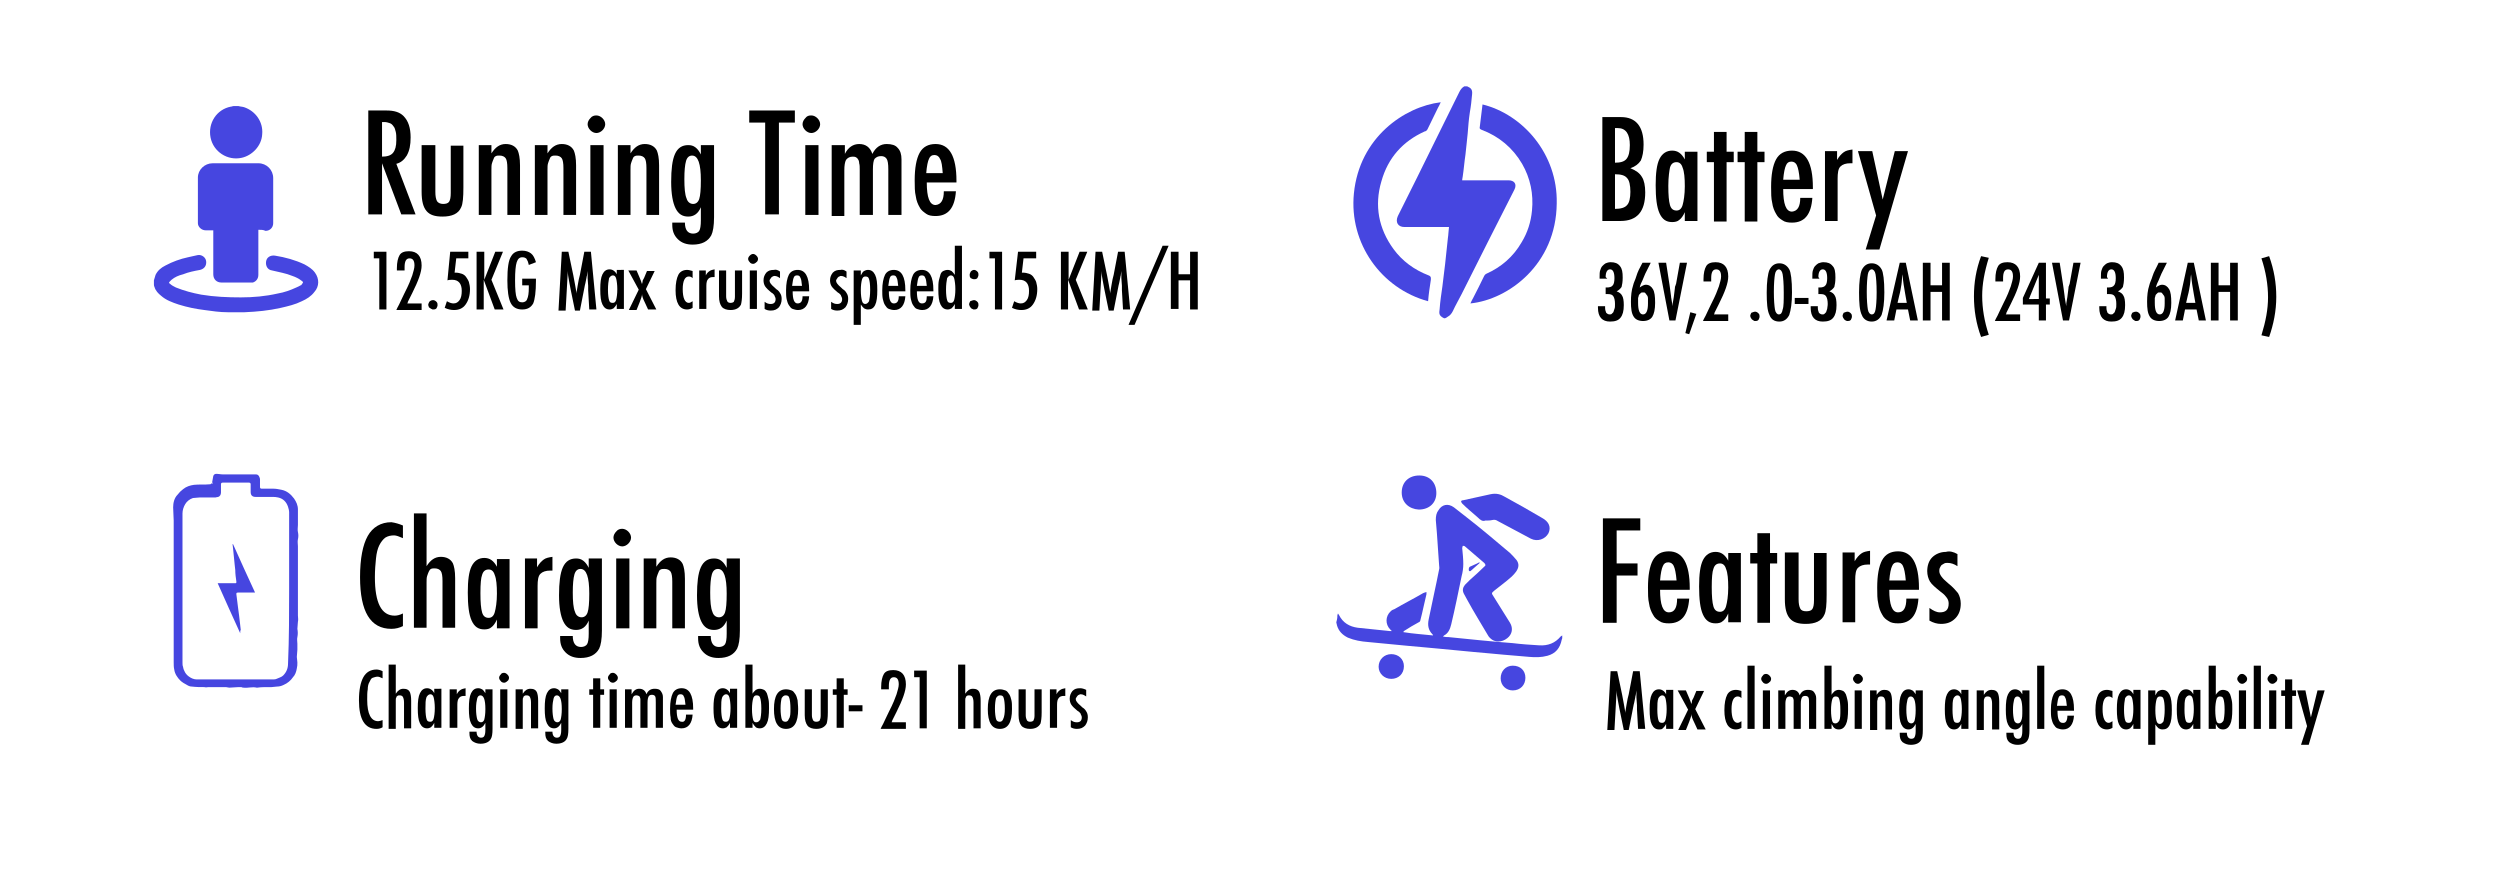 <?xml version="1.0" encoding="utf-8"?>
<!-- Generator: Adobe Illustrator 19.0.0, SVG Export Plug-In . SVG Version: 6.00 Build 0)  -->
<svg version="1.1" id="Layer_1" xmlns="http://www.w3.org/2000/svg" xmlns:xlink="http://www.w3.org/1999/xlink" x="0px" y="0px"
	 viewBox="-78 317 454.8 159" style="enable-background:new -78 317 454.8 159;" xml:space="preserve">
<style type="text/css">
	.st0{enable-background:new    ;}
	.st1{fill:#4646E0;}
</style>
<g class="st0">
	<path d="M-8.4,439.1v1.3c-0.4-0.2-0.7-0.3-0.9-0.3c-0.3,0-0.6,0.1-0.9,0.2s-0.4,0.4-0.6,0.8c-0.2,0.3-0.3,0.8-0.3,1.3
		c-0.1,0.5-0.1,1.1-0.1,1.9c0,2.6,0.7,3.9,2,3.9c0.2,0,0.5-0.1,0.8-0.2v1.3c-0.3,0.2-0.7,0.3-1.1,0.3c-2.1,0-3.2-1.7-3.2-5.2
		c0-1.9,0.3-3.3,0.8-4.2c0.5-0.9,1.3-1.4,2.4-1.4C-9.2,438.8-8.8,438.9-8.4,439.1z"/>
	<path d="M-7.3,437.9H-6v5.3c0.4-0.6,0.8-0.9,1.4-0.9c0.6,0,1,0.2,1.2,0.7c0.1,0.3,0.2,0.7,0.2,1.5v5h-1.3l0-4.7
		c0-0.5-0.1-0.8-0.2-1c-0.1-0.2-0.3-0.3-0.6-0.3c-0.1,0-0.3,0-0.4,0.1c-0.1,0.1-0.2,0.1-0.2,0.3c-0.1,0.1-0.1,0.3-0.1,0.5
		c0,0.2,0,0.4,0,0.7v4.5h-1.3V437.9z"/>
	<path d="M2.3,442.4v7H1v-0.9c-0.2,0.4-0.4,0.6-0.6,0.8c-0.2,0.1-0.4,0.2-0.7,0.2c-0.6,0-1-0.3-1.3-0.9c-0.3-0.6-0.4-1.5-0.4-2.8
		c0-1.2,0.1-2.1,0.4-2.7c0.3-0.6,0.7-0.9,1.3-0.9c0.5,0,1,0.3,1.3,0.9v-0.8H2.3z M-0.6,445.9c0,0.9,0.1,1.6,0.2,1.9
		c0.1,0.4,0.3,0.5,0.7,0.5c0.3,0,0.5-0.2,0.6-0.6c0.1-0.4,0.2-1,0.2-1.9c0-0.8-0.1-1.5-0.2-1.9c-0.1-0.4-0.3-0.6-0.6-0.6
		c-0.3,0-0.5,0.2-0.7,0.5C-0.6,444.3-0.6,445-0.6,445.9z"/>
	<path d="M3.8,442.4h1.3v0.9c0.2-0.4,0.4-0.6,0.7-0.8s0.5-0.2,0.9-0.3v1.4c-0.1,0-0.2,0-0.2,0c-0.5,0-0.8,0.1-1,0.4
		c-0.2,0.2-0.3,0.6-0.3,1.2v4.2H3.8V442.4z"/>
	<path d="M10.3,442.4h1.3v7.2c0,0.9-0.1,1.5-0.3,1.8c-0.3,0.6-1,0.9-1.9,0.9c-0.6,0-1.1-0.2-1.5-0.5c-0.4-0.4-0.5-0.8-0.5-1.5l0-0.2
		h1.3c0,0.7,0.3,1.1,0.8,1.1c0.3,0,0.5-0.1,0.6-0.3c0.1-0.2,0.2-0.5,0.2-1.1v-1.3c-0.3,0.6-0.7,1-1.3,1c-0.6,0-1-0.3-1.3-0.9
		s-0.4-1.5-0.4-2.7c0-1.3,0.1-2.2,0.4-2.8c0.3-0.6,0.7-0.9,1.3-0.9c0.3,0,0.5,0.1,0.7,0.2s0.4,0.4,0.6,0.7V442.4z M10.3,446
		c0-1.7-0.3-2.5-0.9-2.5c-0.3,0-0.5,0.2-0.6,0.6c-0.1,0.4-0.2,1-0.2,1.8c0,0.9,0.1,1.5,0.2,1.9c0.1,0.4,0.4,0.6,0.7,0.6
		c0.3,0,0.5-0.2,0.6-0.5C10.2,447.5,10.3,446.9,10.3,446z"/>
	<path d="M13.7,439.4c0.2,0,0.4,0.1,0.6,0.3c0.2,0.2,0.3,0.4,0.3,0.6c0,0.2-0.1,0.5-0.3,0.6c-0.2,0.2-0.4,0.3-0.6,0.3
		c-0.2,0-0.5-0.1-0.6-0.3c-0.2-0.2-0.3-0.4-0.3-0.6c0-0.2,0.1-0.4,0.3-0.6C13.2,439.5,13.4,439.4,13.7,439.4z M13,442.4h1.3v7H13
		V442.4z"/>
	<path d="M15.8,442.4h1.3v0.8c0.4-0.6,0.8-0.9,1.4-0.9c0.6,0,1,0.2,1.2,0.7c0.1,0.3,0.2,0.7,0.2,1.5v5h-1.3l0-4.7
		c0-0.5-0.1-0.8-0.2-1c-0.1-0.2-0.3-0.3-0.6-0.3c-0.1,0-0.3,0-0.4,0.1c-0.1,0.1-0.2,0.1-0.2,0.3c-0.1,0.1-0.1,0.3-0.1,0.5
		c0,0.2,0,0.4,0,0.7v4.5h-1.3V442.4z"/>
	<path d="M24.1,442.4h1.3v7.2c0,0.9-0.1,1.5-0.3,1.8c-0.3,0.6-1,0.9-1.9,0.9c-0.6,0-1.1-0.2-1.5-0.5c-0.4-0.4-0.5-0.8-0.5-1.5l0-0.2
		h1.3c0,0.7,0.3,1.1,0.8,1.1c0.3,0,0.5-0.1,0.6-0.3c0.1-0.2,0.2-0.5,0.2-1.1v-1.3c-0.3,0.6-0.7,1-1.3,1c-0.6,0-1-0.3-1.3-0.9
		s-0.4-1.5-0.4-2.7c0-1.3,0.1-2.2,0.4-2.8c0.3-0.6,0.7-0.9,1.3-0.9c0.3,0,0.5,0.1,0.7,0.2s0.4,0.4,0.6,0.7V442.4z M24.2,446
		c0-1.7-0.3-2.5-0.9-2.5c-0.3,0-0.5,0.2-0.6,0.6c-0.1,0.4-0.2,1-0.2,1.8c0,0.9,0.1,1.5,0.2,1.9c0.1,0.4,0.4,0.6,0.7,0.6
		c0.3,0,0.5-0.2,0.6-0.5C24.1,447.5,24.2,446.9,24.2,446z"/>
	<path d="M29.9,440.4h1.3v2h0.7v1h-0.7v6h-1.3v-6h-0.7v-1h0.7V440.4z"/>
	<path d="M33.5,439.4c0.2,0,0.4,0.1,0.6,0.3c0.2,0.2,0.3,0.4,0.3,0.6c0,0.2-0.1,0.5-0.3,0.6c-0.2,0.2-0.4,0.3-0.6,0.3
		c-0.2,0-0.5-0.1-0.6-0.3c-0.2-0.2-0.3-0.4-0.3-0.6c0-0.2,0.1-0.4,0.3-0.6C33,439.5,33.2,439.4,33.5,439.4z M32.9,442.4h1.3v7h-1.3
		V442.4z"/>
	<path d="M35.6,442.4h1.3v0.9c0.4-0.7,0.8-1,1.4-1c0.6,0,1.1,0.3,1.3,1c0.3-0.7,0.8-1,1.5-1c0.5,0,0.9,0.1,1.1,0.4s0.4,0.6,0.4,1.1
		v5.6h-1.3v-4.6c0-0.5,0-0.9-0.1-1.1c-0.1-0.2-0.3-0.3-0.6-0.3c-0.3,0-0.5,0.1-0.6,0.3c-0.1,0.2-0.2,0.5-0.2,1.1v4.6h-1.3v-4.6
		c0-0.2,0-0.5,0-0.6c0-0.2-0.1-0.3-0.1-0.4c-0.1-0.1-0.1-0.2-0.2-0.2c-0.1,0-0.2-0.1-0.4-0.1c-0.3,0-0.5,0.1-0.6,0.3s-0.2,0.5-0.2,1
		v4.6h-1.3V442.4z"/>
	<path d="M46.8,447H48c-0.1,1.6-0.8,2.5-2,2.5c-0.4,0-0.7-0.1-1-0.2c-0.3-0.1-0.5-0.4-0.7-0.7S44,448,44,447.5
		c-0.1-0.5-0.1-1-0.1-1.6c0-1.2,0.2-2.2,0.5-2.8c0.3-0.6,0.9-0.9,1.6-0.9c1.4,0,2.1,1.2,2.1,3.7v0.2h-3c0,1.5,0.3,2.2,0.9,2.2
		C46.5,448.4,46.8,448,46.8,447z M46.7,445.2c-0.1-0.7-0.1-1.2-0.3-1.5c-0.1-0.3-0.3-0.4-0.6-0.4c-0.3,0-0.5,0.1-0.6,0.4
		c-0.1,0.2-0.2,0.7-0.3,1.5H46.7z"/>
	<path d="M56.1,442.4v7h-1.3v-0.9c-0.2,0.4-0.4,0.6-0.6,0.8c-0.2,0.1-0.4,0.2-0.7,0.2c-0.6,0-1-0.3-1.3-0.9
		c-0.3-0.6-0.4-1.5-0.4-2.8c0-1.2,0.1-2.1,0.4-2.7c0.3-0.6,0.7-0.9,1.3-0.9c0.5,0,1,0.3,1.3,0.9v-0.8H56.1z M53.2,445.9
		c0,0.9,0.1,1.6,0.2,1.9c0.1,0.4,0.3,0.5,0.7,0.5c0.3,0,0.5-0.2,0.6-0.6c0.1-0.4,0.2-1,0.2-1.9c0-0.8-0.1-1.5-0.2-1.9
		c-0.1-0.4-0.3-0.6-0.6-0.6c-0.3,0-0.5,0.2-0.7,0.5C53.2,444.3,53.2,445,53.2,445.9z"/>
	<path d="M57.6,437.9h1.3v5.3c0.1-0.2,0.2-0.3,0.3-0.4c0.1-0.1,0.2-0.2,0.3-0.3c0.2-0.1,0.4-0.2,0.7-0.2c0.3,0,0.6,0.1,0.8,0.2
		c0.2,0.1,0.4,0.4,0.5,0.6s0.2,0.7,0.3,1.1c0.1,0.4,0.1,1,0.1,1.6c0,1.3-0.1,2.2-0.4,2.8s-0.7,0.9-1.3,0.9c-0.3,0-0.6-0.1-0.7-0.2
		s-0.4-0.4-0.6-0.8v0.9h-1.3V437.9z M60.5,445.9c0-1-0.1-1.6-0.2-1.9c-0.1-0.4-0.3-0.5-0.7-0.5c-0.3,0-0.5,0.2-0.6,0.6
		c-0.1,0.4-0.2,1-0.2,1.9c0,0.9,0.1,1.5,0.2,1.9c0.1,0.4,0.3,0.5,0.6,0.5c0.3,0,0.5-0.2,0.7-0.5C60.4,447.5,60.5,446.9,60.5,445.9z"
		/>
	<path d="M67.2,446c0,2.4-0.7,3.6-2.2,3.6c-1.5,0-2.2-1.2-2.2-3.6c0-2.4,0.7-3.6,2.2-3.6c0.4,0,0.7,0.1,1,0.2
		c0.3,0.1,0.5,0.4,0.7,0.7s0.3,0.7,0.4,1.1C67.1,444.8,67.2,445.3,67.2,446z M65.8,445.9c0-0.9-0.1-1.6-0.2-1.9
		c-0.1-0.4-0.3-0.5-0.7-0.5c-0.3,0-0.5,0.2-0.7,0.5c-0.1,0.4-0.2,1-0.2,1.9c0,0.9,0.1,1.5,0.2,1.9c0.1,0.4,0.4,0.5,0.7,0.5
		s0.5-0.2,0.6-0.5C65.8,447.4,65.8,446.8,65.8,445.9z"/>
	<path d="M68.4,442.4h1.3v4.7c0,0.4,0.1,0.7,0.2,0.9s0.3,0.3,0.6,0.3c0.3,0,0.5-0.1,0.6-0.2c0.1-0.2,0.2-0.5,0.2-0.9v-0.6v-4.2h1.3
		v4.2c0,1-0.1,1.6-0.2,2c-0.3,0.6-0.9,1-1.9,1c-0.7,0-1.3-0.2-1.6-0.6c-0.3-0.4-0.5-1-0.5-1.9V442.4z"/>
	<path d="M74.2,440.4h1.3v2h0.7v1h-0.7v6h-1.3v-6h-0.7v-1h0.7V440.4z"/>
	<path d="M76.4,445.3h2.5v1.1h-2.5V445.3z"/>
	<path d="M83.7,442.4h-1.4l0-0.4c0-1.1,0.2-1.9,0.5-2.4c0.3-0.5,0.9-0.7,1.7-0.7c1.5,0,2.3,0.9,2.3,2.6c0,1.2-0.6,2.8-1.7,5
		l-0.8,1.6c0,0,0,0,0,0.1c0,0-0.1,0.1-0.1,0.2h2.6v1.2h-4.6c0.1-0.2,0.2-0.5,0.5-1c0.2-0.5,0.6-1.2,1-2.1c0.4-0.8,0.7-1.4,0.9-1.9
		c0.2-0.5,0.4-1,0.5-1.3c0.2-0.7,0.4-1.3,0.4-1.8c0-0.9-0.3-1.3-0.9-1.3c-0.6,0-0.9,0.5-0.9,1.6l0,0.6L83.7,442.4z"/>
	<path d="M88.2,439h2.4v10.5h-1.3v-9.3h-1V439z"/>
	<path d="M96.3,437.9h1.3v5.3c0.4-0.6,0.8-0.9,1.4-0.9c0.6,0,1,0.2,1.2,0.7c0.1,0.3,0.2,0.7,0.2,1.5v5h-1.3l0-4.7
		c0-0.5-0.1-0.8-0.2-1c-0.1-0.2-0.3-0.3-0.6-0.3c-0.1,0-0.3,0-0.4,0.1c-0.1,0.1-0.2,0.1-0.2,0.3c-0.1,0.1-0.1,0.3-0.1,0.5
		c0,0.2,0,0.4,0,0.7v4.5h-1.3V437.9z"/>
	<path d="M106.1,446c0,2.4-0.7,3.6-2.2,3.6c-1.5,0-2.2-1.2-2.2-3.6c0-2.4,0.7-3.6,2.2-3.6c0.4,0,0.7,0.1,1,0.2
		c0.3,0.1,0.5,0.4,0.7,0.7s0.3,0.7,0.4,1.1C106.1,444.8,106.1,445.3,106.1,446z M104.8,445.9c0-0.9-0.1-1.6-0.2-1.9
		c-0.1-0.4-0.3-0.5-0.7-0.5c-0.3,0-0.5,0.2-0.7,0.5c-0.1,0.4-0.2,1-0.2,1.9c0,0.9,0.1,1.5,0.2,1.9c0.1,0.4,0.4,0.5,0.7,0.5
		s0.5-0.2,0.6-0.5C104.7,447.4,104.8,446.8,104.8,445.9z"/>
	<path d="M107.3,442.4h1.3v4.7c0,0.4,0.1,0.7,0.2,0.9s0.3,0.3,0.6,0.3c0.3,0,0.5-0.1,0.6-0.2c0.1-0.2,0.2-0.5,0.2-0.9v-0.6v-4.2h1.3
		v4.2c0,1-0.1,1.6-0.2,2c-0.3,0.6-0.9,1-1.9,1c-0.7,0-1.3-0.2-1.6-0.6c-0.3-0.4-0.5-1-0.5-1.9V442.4z"/>
	<path d="M112.9,442.4h1.3v0.9c0.2-0.4,0.4-0.6,0.7-0.8s0.5-0.2,0.9-0.3v1.4c-0.1,0-0.2,0-0.2,0c-0.5,0-0.8,0.1-1,0.4
		c-0.2,0.2-0.3,0.6-0.3,1.2v4.2h-1.3V442.4z"/>
	<path d="M119.6,442.5v1.2c-0.3-0.2-0.6-0.4-1-0.4c-0.1,0-0.2,0-0.3,0.1c-0.1,0-0.2,0.1-0.3,0.2c-0.1,0.1-0.1,0.2-0.2,0.3
		s-0.1,0.2-0.1,0.3c0,0.3,0.3,0.7,0.9,1.2c0.2,0.2,0.4,0.4,0.6,0.5c0.2,0.2,0.3,0.3,0.4,0.5c0.2,0.3,0.3,0.6,0.3,1.1
		c0,0.6-0.2,1.1-0.5,1.5c-0.4,0.4-0.8,0.6-1.5,0.6c-0.4,0-0.8-0.1-1.1-0.3v-1.3c0.4,0.3,0.7,0.4,1.1,0.4c0.6,0,0.9-0.3,0.9-0.9
		c0-0.2-0.1-0.4-0.2-0.6c0-0.1-0.1-0.2-0.2-0.3s-0.2-0.2-0.4-0.3c-0.5-0.4-0.9-0.8-1.1-1.1c-0.2-0.3-0.3-0.7-0.3-1.1
		c0-0.6,0.2-1,0.5-1.4c0.4-0.4,0.8-0.5,1.4-0.5C118.8,442.2,119.2,442.3,119.6,442.5z"/>
</g>
<g class="st0">
	<path d="M214.4,367.7H213v-0.3c0-0.5,0-0.9,0.1-1.2c0.1-0.3,0.2-0.6,0.4-0.8c0.2-0.2,0.4-0.4,0.6-0.5s0.6-0.2,0.9-0.2
		c0.8,0,1.3,0.2,1.7,0.7s0.5,1.1,0.5,2.1c0,0.8-0.1,1.3-0.2,1.7c-0.2,0.3-0.5,0.6-0.9,0.8c0.5,0.2,0.8,0.4,1,0.8
		c0.2,0.3,0.3,0.9,0.3,1.7c0,1.1-0.2,1.8-0.6,2.3s-1,0.7-1.9,0.7c-1.4,0-2.2-0.8-2.2-2.5v-0.1v-0.1c0,0,0-0.1,0-0.1h1.3
		c0,0.1,0,0.1,0,0.2c0,0.1,0,0.1,0,0.1c0,0.4,0.1,0.6,0.2,0.9c0.2,0.2,0.4,0.3,0.6,0.3c0.2,0,0.3,0,0.4-0.1c0.1-0.1,0.2-0.2,0.3-0.3
		c0.1-0.2,0.1-0.4,0.2-0.6s0.1-0.5,0.1-0.9c0-0.6-0.1-1.1-0.3-1.4c-0.2-0.3-0.5-0.4-1-0.4c0,0-0.1,0-0.2,0s-0.1,0-0.2,0v-1.2h0.2
		c0.5,0,0.9-0.1,1.1-0.4c0.2-0.2,0.3-0.7,0.3-1.3c0-1.1-0.3-1.6-0.8-1.6c-0.5,0-0.8,0.5-0.8,1.4L214.4,367.7z"/>
	<path d="M220.8,364.8h1.5l-1,2c-0.2,0.4-0.3,0.8-0.5,1.2s-0.4,0.8-0.5,1.3c0.4-0.3,0.8-0.5,1.1-0.5c0.6,0,1,0.3,1.3,0.8
		c0.3,0.5,0.4,1.3,0.4,2.5c0,1.2-0.2,2-0.5,2.5c-0.3,0.5-0.9,0.8-1.7,0.8c-0.8,0-1.4-0.3-1.7-0.8c-0.4-0.6-0.5-1.5-0.5-2.7
		c0-1.1,0.1-2.1,0.4-3c0.1-0.5,0.4-1,0.6-1.7S220.3,365.7,220.8,364.8z M221.8,372.2c0-0.4,0-0.7,0-0.9c0-0.3-0.1-0.5-0.2-0.6
		s-0.2-0.3-0.3-0.4c-0.1-0.1-0.2-0.1-0.4-0.1s-0.3,0-0.4,0.1c-0.1,0.1-0.2,0.2-0.3,0.3s-0.1,0.4-0.2,0.6c0,0.3,0,0.6,0,0.9
		c0,1.4,0.3,2.1,0.9,2.1S221.8,373.5,221.8,372.2z"/>
	<path d="M223.7,364.8h1.4l0.6,3.9l0.1,0.7l0.2,1.5c0,0.3,0.1,0.5,0.1,0.7s0.1,0.4,0.1,0.6l0.1,0.5c0-0.1,0-0.2,0-0.3
		c0-0.1,0-0.1,0-0.2l0.2-1.2l0.2-1.6c0-0.1,0-0.3,0.1-0.4c0-0.1,0-0.2,0.1-0.3l0.7-3.9h1.3l-2.1,10.5h-1.1L223.7,364.8z"/>
	<path d="M229.5,373.8l1.1,0.3l-1.3,3.7l-0.7-0.2L229.5,373.8z"/>
	<path d="M233.3,368.2h-1.4l0-0.4c0-1.1,0.2-1.9,0.5-2.4c0.3-0.5,0.9-0.7,1.7-0.7c1.5,0,2.3,0.9,2.3,2.6c0,1.2-0.6,2.8-1.7,5
		l-0.8,1.6c0,0,0,0,0,0.1s-0.1,0.1-0.1,0.2h2.6v1.2h-4.6c0.1-0.2,0.2-0.5,0.5-1c0.2-0.5,0.6-1.2,1-2.1c0.4-0.8,0.7-1.4,0.9-1.9
		c0.2-0.5,0.4-1,0.5-1.3c0.2-0.7,0.4-1.3,0.4-1.8c0-0.9-0.3-1.3-0.9-1.3c-0.6,0-0.9,0.5-0.9,1.6l0,0.6L233.3,368.2z"/>
	<path d="M241.3,373.7c0.2,0,0.4,0.1,0.6,0.3c0.2,0.2,0.2,0.4,0.2,0.6c0,0.2-0.1,0.4-0.2,0.6c-0.2,0.2-0.4,0.2-0.6,0.2
		c-0.1,0-0.2,0-0.3-0.1s-0.2-0.1-0.3-0.2s-0.1-0.2-0.2-0.3c0-0.1-0.1-0.2-0.1-0.3c0-0.2,0.1-0.4,0.2-0.6
		C240.9,373.8,241.1,373.7,241.3,373.7z"/>
	<path d="M248,370.2c0,1.9-0.2,3.2-0.5,4.1c-0.4,0.8-1,1.2-1.8,1.2c-0.9,0-1.5-0.4-1.8-1.2c-0.4-0.8-0.5-2.2-0.5-4.1
		s0.2-3.4,0.5-4.1c0.4-0.8,1-1.2,1.8-1.2c0.8,0,1.4,0.4,1.8,1.1C247.8,366.5,248,368,248,370.2z M246.5,370.2c0-1.6-0.1-2.7-0.2-3.3
		c-0.1-0.6-0.4-0.9-0.7-0.9s-0.6,0.3-0.7,0.9c-0.1,0.6-0.2,1.7-0.2,3.2c0,1.5,0.1,2.6,0.2,3.2c0.1,0.6,0.4,0.9,0.7,0.9
		c0.4,0,0.6-0.3,0.7-0.9C246.5,372.8,246.5,371.7,246.5,370.2z"/>
	<path d="M248.5,371.2h2.5v1.1h-2.5V371.2z"/>
	<path d="M253,367.7h-1.3v-0.3c0-0.5,0-0.9,0.1-1.2c0.1-0.3,0.2-0.6,0.4-0.8c0.2-0.2,0.4-0.4,0.6-0.5c0.3-0.1,0.6-0.2,0.9-0.2
		c0.8,0,1.3,0.2,1.7,0.7c0.4,0.4,0.5,1.1,0.5,2.1c0,0.8-0.1,1.3-0.2,1.7c-0.2,0.3-0.5,0.6-0.9,0.8c0.5,0.2,0.8,0.4,1,0.8
		c0.2,0.3,0.3,0.9,0.3,1.7c0,1.1-0.2,1.8-0.6,2.3s-1,0.7-1.9,0.7c-1.4,0-2.2-0.8-2.2-2.5v-0.1v-0.1c0,0,0-0.1,0-0.1h1.3
		c0,0.1,0,0.1,0,0.2c0,0.1,0,0.1,0,0.1c0,0.4,0.1,0.6,0.2,0.9c0.2,0.2,0.4,0.3,0.6,0.3c0.2,0,0.3,0,0.4-0.1s0.2-0.2,0.3-0.3
		c0.1-0.2,0.1-0.4,0.2-0.6c0-0.2,0.1-0.5,0.1-0.9c0-0.6-0.1-1.1-0.3-1.4c-0.2-0.3-0.5-0.4-1-0.4c0,0-0.1,0-0.2,0s-0.1,0-0.2,0v-1.2
		h0.2c0.5,0,0.9-0.1,1.1-0.4c0.2-0.2,0.3-0.7,0.3-1.3c0-1.1-0.3-1.6-0.8-1.6c-0.5,0-0.8,0.5-0.8,1.4L253,367.7z"/>
	<path d="M258.1,373.7c0.2,0,0.4,0.1,0.6,0.3c0.2,0.2,0.2,0.4,0.2,0.6c0,0.2-0.1,0.4-0.2,0.6c-0.2,0.2-0.4,0.2-0.6,0.2
		c-0.1,0-0.2,0-0.3-0.1c-0.1,0-0.2-0.1-0.3-0.2c-0.1-0.1-0.1-0.2-0.2-0.3c0-0.1-0.1-0.2-0.1-0.3c0-0.2,0.1-0.4,0.2-0.6
		C257.7,373.8,257.9,373.7,258.1,373.7z"/>
	<path d="M264.8,370.2c0,1.9-0.2,3.2-0.5,4.1c-0.4,0.8-1,1.2-1.8,1.2s-1.5-0.4-1.8-1.2c-0.4-0.8-0.5-2.2-0.5-4.1s0.2-3.4,0.5-4.1
		c0.4-0.8,1-1.2,1.8-1.2c0.8,0,1.4,0.4,1.8,1.1C264.6,366.5,264.8,368,264.8,370.2z M263.4,370.2c0-1.6-0.1-2.7-0.2-3.3
		c-0.1-0.6-0.4-0.9-0.7-0.9s-0.6,0.3-0.7,0.9c-0.1,0.6-0.2,1.7-0.2,3.2c0,1.5,0.1,2.6,0.2,3.2c0.1,0.6,0.4,0.9,0.7,0.9
		c0.4,0,0.6-0.3,0.7-0.9C263.3,372.8,263.4,371.7,263.4,370.2z"/>
	<path d="M267.6,364.8h1.1l2.2,10.5h-1.4l-0.4-2h-2.1l-0.4,2h-1.4L267.6,364.8z M268.9,372.2l-0.3-1.7c-0.2-1.1-0.4-2.3-0.5-3.6
		c-0.1,0.6-0.1,1.3-0.2,1.9s-0.2,1.3-0.4,2l-0.3,1.3H268.9z"/>
	<path d="M271.8,364.8h1.4v4.1h2.1v-4.1h1.4v10.5h-1.4v-5.2h-2.1v5.2h-1.4V364.8z"/>
	<path d="M282.4,363.6l1.4,0.3c-0.8,2.6-1.2,4.8-1.2,6.9c0,2.3,0.4,4.7,1.2,7.1l-1.4,0.4c-0.9-2.4-1.3-4.9-1.3-7.4
		C281.1,368.4,281.5,366,282.4,363.6z"/>
	<path d="M286.4,368.2h-1.4l0-0.4c0-1.1,0.2-1.9,0.5-2.4c0.3-0.5,0.9-0.7,1.7-0.7c1.5,0,2.3,0.9,2.3,2.6c0,1.2-0.6,2.8-1.7,5
		l-0.8,1.6c0,0,0,0,0,0.1s-0.1,0.1-0.1,0.2h2.6v1.2h-4.6c0.1-0.2,0.2-0.5,0.5-1c0.2-0.5,0.6-1.2,1-2.1c0.4-0.8,0.7-1.4,0.9-1.9
		c0.2-0.5,0.4-1,0.5-1.3c0.2-0.7,0.4-1.3,0.4-1.8c0-0.9-0.3-1.3-0.9-1.3c-0.6,0-0.9,0.5-0.9,1.6l0,0.6L286.4,368.2z"/>
	<path d="M292.9,364.8h1.3v6.5h0.7v1.1h-0.7v2.9h-1.3v-2.9H290v-1.2L292.9,364.8z M292.9,371.4V367l-1.8,4.4H292.9z"/>
	<path d="M295.3,364.8h1.4l0.6,3.9l0.1,0.7l0.2,1.5c0,0.3,0.1,0.5,0.1,0.7s0.1,0.4,0.1,0.6l0.1,0.5c0-0.1,0-0.2,0-0.3
		c0-0.1,0-0.1,0-0.2l0.2-1.2l0.2-1.6c0-0.1,0-0.3,0.1-0.4c0-0.1,0-0.2,0.1-0.3l0.7-3.9h1.3l-2.1,10.5h-1.1L295.3,364.8z"/>
	<path d="M305.5,367.7h-1.3v-0.3c0-0.5,0-0.9,0.1-1.2c0.1-0.3,0.2-0.6,0.4-0.8c0.2-0.2,0.4-0.4,0.6-0.5s0.6-0.2,0.9-0.2
		c0.8,0,1.3,0.2,1.7,0.7s0.5,1.1,0.5,2.1c0,0.8-0.1,1.3-0.2,1.7c-0.2,0.3-0.5,0.6-0.9,0.8c0.5,0.2,0.8,0.4,1,0.8
		c0.2,0.3,0.3,0.9,0.3,1.7c0,1.1-0.2,1.8-0.6,2.3s-1,0.7-1.9,0.7c-1.4,0-2.2-0.8-2.2-2.5v-0.1v-0.1c0,0,0-0.1,0-0.1h1.3
		c0,0.1,0,0.1,0,0.2c0,0.1,0,0.1,0,0.1c0,0.4,0.1,0.6,0.2,0.9c0.2,0.2,0.4,0.3,0.6,0.3c0.2,0,0.3,0,0.4-0.1c0.1-0.1,0.2-0.2,0.3-0.3
		c0.1-0.2,0.1-0.4,0.2-0.6s0.1-0.5,0.1-0.9c0-0.6-0.1-1.1-0.3-1.4c-0.2-0.3-0.5-0.4-1-0.4c0,0-0.1,0-0.2,0s-0.1,0-0.2,0v-1.2h0.2
		c0.5,0,0.9-0.1,1.1-0.4c0.2-0.2,0.3-0.7,0.3-1.3c0-1.1-0.3-1.6-0.8-1.6c-0.5,0-0.8,0.5-0.8,1.4L305.5,367.7z"/>
	<path d="M310.6,373.7c0.2,0,0.4,0.1,0.6,0.3c0.2,0.2,0.2,0.4,0.2,0.6c0,0.2-0.1,0.4-0.2,0.6c-0.2,0.2-0.4,0.2-0.6,0.2
		c-0.1,0-0.2,0-0.3-0.1s-0.2-0.1-0.3-0.2s-0.1-0.2-0.2-0.3c0-0.1-0.1-0.2-0.1-0.3c0-0.2,0.1-0.4,0.2-0.6
		C310.1,373.8,310.3,373.7,310.6,373.7z"/>
	<path d="M314.7,364.8h1.5l-1,2c-0.2,0.4-0.3,0.8-0.5,1.2s-0.4,0.8-0.5,1.3c0.4-0.3,0.8-0.5,1.1-0.5c0.6,0,1,0.3,1.3,0.8
		c0.3,0.5,0.4,1.3,0.4,2.5c0,1.2-0.2,2-0.5,2.5c-0.3,0.5-0.9,0.8-1.7,0.8c-0.8,0-1.4-0.3-1.7-0.8c-0.4-0.6-0.5-1.5-0.5-2.7
		c0-1.1,0.1-2.1,0.4-3c0.1-0.5,0.4-1,0.6-1.7S314.3,365.7,314.7,364.8z M315.8,372.2c0-0.4,0-0.7,0-0.9c0-0.3-0.1-0.5-0.2-0.6
		s-0.2-0.3-0.3-0.4c-0.1-0.1-0.2-0.1-0.4-0.1c-0.2,0-0.3,0-0.4,0.1c-0.1,0.1-0.2,0.2-0.3,0.3s-0.1,0.4-0.2,0.6c0,0.3,0,0.6,0,0.9
		c0,1.4,0.3,2.1,0.9,2.1C315.5,374.2,315.8,373.5,315.8,372.2z"/>
	<path d="M320,364.8h1.1l2.2,10.5H322l-0.4-2h-2.1l-0.4,2h-1.4L320,364.8z M321.4,372.2l-0.3-1.7c-0.2-1.1-0.4-2.3-0.5-3.6
		c-0.1,0.6-0.1,1.3-0.2,1.9s-0.2,1.3-0.4,2l-0.3,1.3H321.4z"/>
	<path d="M324.2,364.8h1.4v4.1h2.1v-4.1h1.4v10.5h-1.4v-5.2h-2.1v5.2h-1.4V364.8z"/>
	<path d="M334.8,378.3l-1.4-0.3c0.8-2.6,1.2-4.8,1.2-6.9c0-2.3-0.4-4.7-1.2-7.1l1.4-0.4c0.9,2.5,1.3,4.9,1.3,7.4
		C336.1,373.6,335.6,376,334.8,378.3z"/>
</g>
<g class="st0">
	<path d="M215,439.1h1.2l0.9,4.3c0.1,0.5,0.2,1.1,0.3,1.6c0.1,0.5,0.2,1.1,0.3,1.7c0-0.1,0-0.1,0-0.2c0,0,0-0.1,0-0.1l0.2-1.2
		l0.2-1.1l0.2-0.8l0.8-4.2h1.2l1,10.5h-1.3l-0.2-3.5c0-0.2,0-0.3,0-0.5s0-0.2,0-0.3l-0.1-1.4l0-1.3c0,0,0,0,0-0.1c0,0,0-0.1,0-0.1
		l0,0.2c0,0.2-0.1,0.5-0.1,0.7c0,0.2-0.1,0.3-0.1,0.5l-0.2,1l-0.1,0.4l-0.9,4.6h-0.9l-0.8-3.9c-0.1-0.5-0.2-1-0.3-1.6
		c-0.1-0.5-0.2-1.1-0.2-1.7l-0.4,7.2h-1.3L215,439.1z"/>
	<path d="M226.4,442.6v7h-1.3v-0.9c-0.2,0.4-0.4,0.6-0.6,0.8s-0.4,0.2-0.7,0.2c-0.6,0-1-0.3-1.3-0.9c-0.3-0.6-0.4-1.5-0.4-2.8
		c0-1.2,0.1-2.1,0.4-2.7c0.3-0.6,0.7-0.9,1.3-0.9c0.5,0,1,0.3,1.3,0.9v-0.8H226.4z M223.5,446.1c0,0.9,0.1,1.6,0.2,1.9
		c0.1,0.4,0.3,0.5,0.7,0.5c0.3,0,0.5-0.2,0.6-0.6c0.1-0.4,0.2-1,0.2-1.9c0-0.8-0.1-1.5-0.2-1.9c-0.1-0.4-0.3-0.6-0.6-0.6
		c-0.3,0-0.5,0.2-0.7,0.5C223.5,444.5,223.5,445.2,223.5,446.1z"/>
	<path d="M227.2,442.6h1.5l0.6,1.4c0.1,0.2,0.1,0.3,0.2,0.5s0.1,0.4,0.2,0.6c0-0.2,0.1-0.3,0.1-0.5s0.1-0.3,0.2-0.5l0.1-0.2l0.5-1.2
		h1.4l-1.6,3.3l1.9,3.7h-1.5l-0.6-1.3c-0.3-0.6-0.5-1.1-0.5-1.5c0,0.4-0.2,0.8-0.4,1.4l-0.6,1.5h-1.4l1.8-3.7L227.2,442.6z"/>
	<path d="M238.8,442.7v1.3c-0.2-0.2-0.4-0.3-0.7-0.3c-0.7,0-1.1,0.8-1.1,2.3c0,1.6,0.4,2.5,1.1,2.5c0.2,0,0.4-0.1,0.7-0.3v1.2
		c-0.3,0.2-0.7,0.3-1,0.3c-1.4,0-2.1-1.2-2.1-3.5c0-1.3,0.2-2.2,0.5-2.8c0.3-0.6,0.9-0.9,1.6-0.9
		C238.1,442.5,238.5,442.6,238.8,442.7z"/>
	<path d="M239.9,438.1h1.3v11.5h-1.3V438.1z"/>
	<path d="M243.3,439.6c0.2,0,0.4,0.1,0.6,0.3s0.3,0.4,0.3,0.6c0,0.2-0.1,0.5-0.3,0.6c-0.2,0.2-0.4,0.3-0.6,0.3s-0.5-0.1-0.6-0.3
		c-0.2-0.2-0.3-0.4-0.3-0.6c0-0.2,0.1-0.4,0.3-0.6C242.8,439.7,243,439.6,243.3,439.6z M242.7,442.6h1.3v7h-1.3V442.6z"/>
	<path d="M245.4,442.6h1.3v0.9c0.4-0.7,0.8-1,1.4-1c0.6,0,1.1,0.3,1.3,1c0.3-0.7,0.8-1,1.5-1c0.5,0,0.9,0.1,1.1,0.4s0.4,0.6,0.4,1.1
		v5.6h-1.3V445c0-0.5,0-0.9-0.1-1.1c-0.1-0.2-0.3-0.3-0.6-0.3c-0.3,0-0.5,0.1-0.6,0.3c-0.1,0.2-0.2,0.5-0.2,1.1v4.6h-1.3V445
		c0-0.2,0-0.5,0-0.6c0-0.2-0.1-0.3-0.1-0.4c-0.1-0.1-0.1-0.2-0.2-0.2c-0.1,0-0.2-0.1-0.4-0.1c-0.3,0-0.5,0.1-0.6,0.3
		c-0.1,0.2-0.2,0.5-0.2,1v4.6h-1.3V442.6z"/>
	<path d="M253.9,438.1h1.3v5.3c0.1-0.2,0.2-0.3,0.3-0.4c0.1-0.1,0.2-0.2,0.3-0.3c0.2-0.1,0.4-0.2,0.7-0.2c0.3,0,0.6,0.1,0.8,0.2
		c0.2,0.1,0.4,0.4,0.5,0.6s0.2,0.7,0.3,1.1s0.1,1,0.1,1.6c0,1.3-0.1,2.2-0.4,2.8c-0.3,0.6-0.7,0.9-1.3,0.9c-0.3,0-0.6-0.1-0.7-0.2
		c-0.2-0.1-0.4-0.4-0.6-0.8v0.9h-1.3V438.1z M256.8,446.1c0-1-0.1-1.6-0.2-1.9c-0.1-0.4-0.3-0.5-0.7-0.5c-0.3,0-0.5,0.2-0.6,0.6
		c-0.1,0.4-0.2,1-0.2,1.9c0,0.9,0.1,1.5,0.2,1.9c0.1,0.4,0.3,0.5,0.6,0.5c0.3,0,0.5-0.2,0.7-0.5C256.8,447.7,256.8,447,256.8,446.1z
		"/>
	<path d="M260,439.6c0.2,0,0.4,0.1,0.6,0.3c0.2,0.2,0.3,0.4,0.3,0.6c0,0.2-0.1,0.5-0.3,0.6c-0.2,0.2-0.4,0.3-0.6,0.3
		c-0.2,0-0.5-0.1-0.6-0.3c-0.2-0.2-0.3-0.4-0.3-0.6c0-0.2,0.1-0.4,0.3-0.6C259.5,439.7,259.7,439.6,260,439.6z M259.4,442.6h1.3v7
		h-1.3V442.6z"/>
	<path d="M262.1,442.6h1.3v0.8c0.4-0.6,0.8-0.9,1.4-0.9c0.6,0,1,0.2,1.2,0.7c0.1,0.3,0.2,0.7,0.2,1.5v5H265l0-4.7
		c0-0.5-0.1-0.8-0.2-1c-0.1-0.2-0.3-0.3-0.6-0.3c-0.1,0-0.3,0-0.4,0.1s-0.2,0.1-0.2,0.3s-0.1,0.3-0.1,0.5c0,0.2,0,0.4,0,0.7v4.5
		h-1.3V442.6z"/>
	<path d="M270.5,442.6h1.3v7.2c0,0.9-0.1,1.5-0.3,1.8c-0.3,0.6-1,0.9-1.9,0.9c-0.6,0-1.1-0.2-1.5-0.5c-0.4-0.4-0.5-0.8-0.5-1.5
		l0-0.2h1.3c0,0.7,0.3,1.1,0.8,1.1c0.3,0,0.5-0.1,0.6-0.3c0.1-0.2,0.2-0.5,0.2-1.1v-1.3c-0.3,0.6-0.7,1-1.3,1c-0.6,0-1-0.3-1.3-0.9
		c-0.3-0.6-0.4-1.5-0.4-2.7c0-1.3,0.1-2.2,0.4-2.8c0.3-0.6,0.7-0.9,1.3-0.9c0.3,0,0.5,0.1,0.7,0.2s0.4,0.4,0.6,0.7V442.6z
		 M270.5,446.2c0-1.7-0.3-2.5-0.9-2.5c-0.3,0-0.5,0.2-0.6,0.6c-0.1,0.4-0.2,1-0.2,1.8c0,0.9,0.1,1.5,0.2,1.9
		c0.1,0.4,0.4,0.6,0.7,0.6c0.3,0,0.5-0.2,0.6-0.5C270.4,447.7,270.5,447.1,270.5,446.2z"/>
	<path d="M280.1,442.6v7h-1.3v-0.9c-0.2,0.4-0.4,0.6-0.6,0.8c-0.2,0.1-0.4,0.2-0.7,0.2c-0.6,0-1-0.3-1.3-0.9
		c-0.3-0.6-0.4-1.5-0.4-2.8c0-1.2,0.1-2.1,0.4-2.7c0.3-0.6,0.7-0.9,1.3-0.9c0.5,0,1,0.3,1.3,0.9v-0.8H280.1z M277.2,446.1
		c0,0.9,0.1,1.6,0.2,1.9c0.1,0.4,0.3,0.5,0.7,0.5c0.3,0,0.5-0.2,0.6-0.6c0.1-0.4,0.2-1,0.2-1.9c0-0.8-0.1-1.5-0.2-1.9
		c-0.1-0.4-0.3-0.6-0.6-0.6c-0.3,0-0.5,0.2-0.7,0.5C277.2,444.5,277.2,445.2,277.2,446.1z"/>
	<path d="M281.6,442.6h1.3v0.8c0.4-0.6,0.8-0.9,1.4-0.9c0.6,0,1,0.2,1.2,0.7c0.1,0.3,0.2,0.7,0.2,1.5v5h-1.3l0-4.7
		c0-0.5-0.1-0.8-0.2-1c-0.1-0.2-0.3-0.3-0.6-0.3c-0.1,0-0.3,0-0.4,0.1c-0.1,0.1-0.2,0.1-0.2,0.3c-0.1,0.1-0.1,0.3-0.1,0.5
		c0,0.2,0,0.4,0,0.7v4.5h-1.3V442.6z"/>
	<path d="M289.9,442.6h1.3v7.2c0,0.9-0.1,1.5-0.3,1.8c-0.3,0.6-1,0.9-1.9,0.9c-0.6,0-1.1-0.2-1.5-0.5c-0.4-0.4-0.5-0.8-0.5-1.5
		l0-0.2h1.3c0,0.7,0.3,1.1,0.8,1.1c0.3,0,0.5-0.1,0.6-0.3c0.1-0.2,0.2-0.5,0.2-1.1v-1.3c-0.3,0.6-0.7,1-1.3,1c-0.6,0-1-0.3-1.3-0.9
		c-0.3-0.6-0.4-1.5-0.4-2.7c0-1.3,0.1-2.2,0.4-2.8c0.3-0.6,0.7-0.9,1.3-0.9c0.3,0,0.5,0.1,0.7,0.2s0.4,0.4,0.6,0.7V442.6z
		 M289.9,446.2c0-1.7-0.3-2.5-0.9-2.5c-0.3,0-0.5,0.2-0.6,0.6c-0.1,0.4-0.2,1-0.2,1.8c0,0.9,0.1,1.5,0.2,1.9
		c0.1,0.4,0.4,0.6,0.7,0.6c0.3,0,0.5-0.2,0.6-0.5C289.9,447.7,289.9,447.1,289.9,446.2z"/>
	<path d="M292.6,438.1h1.3v11.5h-1.3V438.1z"/>
	<path d="M298.1,447.2h1.2c-0.1,1.6-0.8,2.5-2,2.5c-0.4,0-0.7-0.1-1-0.2s-0.5-0.4-0.7-0.7c-0.2-0.3-0.3-0.7-0.4-1.1
		c-0.1-0.5-0.1-1-0.1-1.6c0-1.2,0.2-2.2,0.5-2.8c0.3-0.6,0.9-0.9,1.6-0.9c1.4,0,2.1,1.2,2.1,3.7v0.2h-3c0,1.5,0.3,2.2,0.9,2.2
		C297.8,448.6,298.1,448.1,298.1,447.2z M298,445.4c-0.1-0.7-0.1-1.2-0.3-1.5c-0.1-0.3-0.3-0.4-0.6-0.4c-0.3,0-0.5,0.1-0.6,0.4
		c-0.1,0.2-0.2,0.7-0.3,1.5H298z"/>
	<path d="M306.3,442.7v1.3c-0.2-0.2-0.4-0.3-0.7-0.3c-0.7,0-1.1,0.8-1.1,2.3c0,1.6,0.4,2.5,1.1,2.5c0.2,0,0.4-0.1,0.7-0.3v1.2
		c-0.3,0.2-0.7,0.3-1,0.3c-1.4,0-2.1-1.2-2.1-3.5c0-1.3,0.2-2.2,0.5-2.8c0.3-0.6,0.9-0.9,1.6-0.9
		C305.6,442.5,305.9,442.6,306.3,442.7z"/>
	<path d="M311.4,442.6v7h-1.3v-0.9c-0.2,0.4-0.4,0.6-0.6,0.8c-0.2,0.1-0.4,0.2-0.7,0.2c-0.6,0-1-0.3-1.3-0.9
		c-0.3-0.6-0.4-1.5-0.4-2.8c0-1.2,0.1-2.1,0.4-2.7c0.3-0.6,0.7-0.9,1.3-0.9c0.5,0,1,0.3,1.3,0.9v-0.8H311.4z M308.4,446.1
		c0,0.9,0.1,1.6,0.2,1.9c0.1,0.4,0.3,0.5,0.7,0.5c0.3,0,0.5-0.2,0.6-0.6c0.1-0.4,0.2-1,0.2-1.9c0-0.8-0.1-1.5-0.2-1.9
		c-0.1-0.4-0.3-0.6-0.6-0.6c-0.3,0-0.5,0.2-0.7,0.5C308.5,444.5,308.4,445.2,308.4,446.1z"/>
	<path d="M312.8,452.5v-9.9h1.3v0.9c0.2-0.4,0.4-0.7,0.6-0.8c0.2-0.1,0.4-0.2,0.7-0.2c0.6,0,1,0.3,1.3,0.9s0.4,1.5,0.4,2.8
		c0,1.2-0.1,2.1-0.4,2.7c-0.3,0.6-0.7,0.8-1.3,0.8c-0.3,0-0.5-0.1-0.7-0.2c-0.1-0.1-0.2-0.2-0.3-0.3c-0.1-0.1-0.2-0.3-0.3-0.4v3.7
		H312.8z M315.8,446.1c0-1-0.1-1.6-0.2-1.9c-0.1-0.4-0.3-0.5-0.7-0.5c-0.3,0-0.5,0.2-0.6,0.6c-0.1,0.4-0.2,1-0.2,1.9
		s0.1,1.5,0.2,1.9c0.1,0.4,0.3,0.6,0.6,0.6c0.3,0,0.5-0.2,0.7-0.5C315.7,447.7,315.8,447,315.8,446.1z"/>
	<path d="M322.3,442.6v7H321v-0.9c-0.2,0.4-0.4,0.6-0.6,0.8c-0.2,0.1-0.4,0.2-0.7,0.2c-0.6,0-1-0.3-1.3-0.9
		c-0.3-0.6-0.4-1.5-0.4-2.8c0-1.2,0.1-2.1,0.4-2.7c0.3-0.6,0.7-0.9,1.3-0.9c0.5,0,1,0.3,1.3,0.9v-0.8H322.3z M319.4,446.1
		c0,0.9,0.1,1.6,0.2,1.9c0.1,0.4,0.3,0.5,0.7,0.5c0.3,0,0.5-0.2,0.6-0.6c0.1-0.4,0.2-1,0.2-1.9c0-0.8-0.1-1.5-0.2-1.9
		c-0.1-0.4-0.3-0.6-0.6-0.6c-0.3,0-0.5,0.2-0.7,0.5C319.4,444.5,319.4,445.2,319.4,446.1z"/>
	<path d="M323.8,438.1h1.3v5.3c0.1-0.2,0.2-0.3,0.3-0.4c0.1-0.1,0.2-0.2,0.3-0.3c0.2-0.1,0.4-0.2,0.7-0.2c0.3,0,0.6,0.1,0.8,0.2
		c0.2,0.1,0.4,0.4,0.5,0.6s0.2,0.7,0.3,1.1s0.1,1,0.1,1.6c0,1.3-0.1,2.2-0.4,2.8c-0.3,0.6-0.7,0.9-1.3,0.9c-0.3,0-0.6-0.1-0.7-0.2
		c-0.2-0.1-0.4-0.4-0.6-0.8v0.9h-1.3V438.1z M326.7,446.1c0-1-0.1-1.6-0.2-1.9c-0.1-0.4-0.3-0.5-0.7-0.5c-0.3,0-0.5,0.2-0.6,0.6
		c-0.1,0.4-0.2,1-0.2,1.9c0,0.9,0.1,1.5,0.2,1.9c0.1,0.4,0.3,0.5,0.6,0.5c0.3,0,0.5-0.2,0.7-0.5C326.6,447.7,326.7,447,326.7,446.1z
		"/>
	<path d="M329.9,439.6c0.2,0,0.4,0.1,0.6,0.3c0.2,0.2,0.3,0.4,0.3,0.6c0,0.2-0.1,0.5-0.3,0.6c-0.2,0.2-0.4,0.3-0.6,0.3
		c-0.2,0-0.5-0.1-0.6-0.3c-0.2-0.2-0.3-0.4-0.3-0.6c0-0.2,0.1-0.4,0.3-0.6C329.4,439.7,329.6,439.6,329.9,439.6z M329.3,442.6h1.3v7
		h-1.3V442.6z"/>
	<path d="M332,438.1h1.3v11.5H332V438.1z"/>
	<path d="M335.4,439.6c0.2,0,0.4,0.1,0.6,0.3c0.2,0.2,0.3,0.4,0.3,0.6c0,0.2-0.1,0.5-0.3,0.6c-0.2,0.2-0.4,0.3-0.6,0.3
		c-0.2,0-0.5-0.1-0.6-0.3c-0.2-0.2-0.3-0.4-0.3-0.6c0-0.2,0.1-0.4,0.3-0.6C334.9,439.7,335.1,439.6,335.4,439.6z M334.8,442.6h1.3v7
		h-1.3V442.6z"/>
	<path d="M337.7,440.6h1.3v2h0.7v1H339v6h-1.3v-6H337v-1h0.7V440.6z"/>
	<path d="M339.9,442.6h1.5l1,4.9l1.2-4.9h1.3l-2.9,9.9h-1.4l1.1-3.4L339.9,442.6z"/>
</g>
<g class="st0">
	<path d="M213.4,338.3h3.5c2.7,0,4.1,1.7,4.1,5c0,1.3-0.2,2.2-0.5,2.9c-0.4,0.6-1,1.1-1.9,1.4c1,0.4,1.7,0.9,2.1,1.6
		c0.4,0.6,0.6,1.6,0.6,2.8c0,3.5-1.5,5.2-4.5,5.2h-3.3V338.3z M215.8,346.6c1,0,1.7-0.2,2.1-0.7c0.4-0.5,0.6-1.3,0.6-2.5
		c0-2-0.7-3.1-2.2-3.1H216h-0.1c-0.1,0-0.1,0-0.1,0V346.6z M215.8,355c1,0,1.8-0.2,2.2-0.7c0.4-0.4,0.6-1.3,0.6-2.4
		c0-1.2-0.2-2.1-0.6-2.5c-0.4-0.5-1.1-0.7-2.2-0.7V355z"/>
	<path d="M230.8,344.5v12.7h-2.3v-1.6c-0.3,0.7-0.7,1.2-1,1.4c-0.3,0.3-0.8,0.4-1.3,0.4c-1.1,0-1.8-0.5-2.3-1.6s-0.7-2.8-0.7-5.1
		c0-2.2,0.2-3.8,0.7-4.8s1.3-1.5,2.3-1.5c1,0,1.7,0.5,2.3,1.6v-1.4H230.8z M225.5,350.8c0,1.7,0.1,2.8,0.3,3.5c0.2,0.7,0.6,1,1.2,1
		c0.5,0,0.9-0.3,1.1-1c0.2-0.7,0.4-1.9,0.4-3.4c0-1.5-0.1-2.7-0.4-3.4c-0.2-0.7-0.6-1-1.1-1c-0.6,0-1,0.3-1.2,1
		C225.7,348,225.5,349.2,225.5,350.8z"/>
	<path d="M233.8,341h2.3v3.6h1.3v1.9h-1.3v10.8h-2.3v-10.8h-1.3v-1.9h1.3V341z"/>
	<path d="M239.4,341h2.3v3.6h1.3v1.9h-1.3v10.8h-2.3v-10.8h-1.3v-1.9h1.3V341z"/>
	<path d="M249.5,353h2.2c-0.2,3-1.4,4.5-3.7,4.5c-0.7,0-1.3-0.1-1.7-0.4c-0.5-0.3-0.9-0.6-1.2-1.2c-0.3-0.5-0.6-1.2-0.7-2
		c-0.2-0.8-0.2-1.8-0.2-2.9c0-2.2,0.3-3.9,0.9-5c0.6-1.1,1.6-1.6,2.9-1.6c2.5,0,3.8,2.2,3.8,6.7v0.3h-5.4c0,2.7,0.5,4.1,1.6,4.1
		C249,355.4,249.5,354.6,249.5,353z M249.4,349.7c-0.1-1.3-0.3-2.2-0.5-2.6c-0.2-0.5-0.6-0.7-1-0.7c-0.5,0-0.8,0.2-1,0.7
		c-0.2,0.4-0.4,1.3-0.5,2.6H249.4z"/>
	<path d="M253.9,344.5h2.3v1.6c0.4-0.7,0.8-1.1,1.2-1.4c0.4-0.3,0.9-0.4,1.6-0.5v2.5c-0.2,0-0.3,0-0.4,0c-0.8,0-1.4,0.2-1.8,0.6
		c-0.4,0.4-0.5,1.2-0.5,2.2v7.7h-2.3V344.5z"/>
	<path d="M260,344.5h2.6l1.9,8.8l2.2-8.8h2.4l-5.2,17.9h-2.5l1.9-6.2L260,344.5z"/>
</g>
<g class="st0">
	<path d="M-4.7,412.6v2.3c-0.7-0.3-1.2-0.5-1.6-0.5c-0.6,0-1.1,0.1-1.6,0.4c-0.4,0.3-0.8,0.8-1.1,1.4c-0.3,0.6-0.5,1.4-0.6,2.4
		c-0.1,1-0.2,2.1-0.2,3.4c0,4.7,1.2,7,3.6,7c0.4,0,0.9-0.1,1.5-0.4v2.3c-0.6,0.3-1.3,0.5-2.1,0.5c-3.8,0-5.7-3.1-5.7-9.4
		c0-3.4,0.5-5.9,1.4-7.5c0.9-1.6,2.4-2.5,4.3-2.5C-6.1,412.1-5.4,412.3-4.7,412.6z"/>
	<path d="M-2.7,410.4h2.3v9.6c0.7-1.1,1.5-1.7,2.6-1.7c1,0,1.8,0.4,2.2,1.2c0.2,0.5,0.4,1.3,0.4,2.7v9H2.5l0-8.5
		c0-0.9-0.1-1.5-0.3-1.8s-0.6-0.5-1.1-0.5c-0.3,0-0.5,0-0.7,0.1S0.1,420.8,0,421c-0.1,0.2-0.2,0.5-0.3,0.8c-0.1,0.3-0.1,0.7-0.1,1.2
		v8.2h-2.3V410.4z"/>
	<path d="M14.7,418.6v12.7h-2.3v-1.6c-0.3,0.7-0.7,1.2-1,1.4c-0.3,0.3-0.8,0.4-1.3,0.4c-1.1,0-1.8-0.5-2.3-1.6
		c-0.5-1.1-0.7-2.8-0.7-5.1c0-2.2,0.2-3.8,0.7-4.8c0.5-1,1.3-1.5,2.3-1.5c1,0,1.7,0.5,2.3,1.6v-1.4H14.7z M9.4,424.9
		c0,1.7,0.1,2.8,0.3,3.5c0.2,0.7,0.6,1,1.2,1c0.5,0,0.9-0.3,1.1-1c0.2-0.7,0.4-1.9,0.4-3.4c0-1.5-0.1-2.7-0.4-3.4
		c-0.2-0.7-0.6-1-1.1-1c-0.6,0-1,0.3-1.2,1C9.5,422.1,9.4,423.2,9.4,424.9z"/>
	<path d="M17.4,418.6h2.3v1.6c0.4-0.7,0.8-1.1,1.2-1.4c0.4-0.3,0.9-0.4,1.6-0.5v2.5c-0.2,0-0.3,0-0.4,0c-0.8,0-1.4,0.2-1.8,0.6
		c-0.4,0.4-0.5,1.2-0.5,2.2v7.7h-2.3V418.6z"/>
	<path d="M29.1,418.6h2.4v13.1c0,1.6-0.2,2.7-0.5,3.3c-0.6,1.1-1.7,1.7-3.4,1.7c-1.1,0-2-0.3-2.7-1c-0.7-0.7-1-1.5-1-2.6l0-0.4h2.3
		c0,1.3,0.5,2,1.5,2c0.5,0,0.9-0.2,1.1-0.5c0.2-0.3,0.3-1,0.3-1.9v-2.4c-0.5,1.2-1.3,1.7-2.3,1.7c-1.1,0-1.8-0.5-2.3-1.5
		c-0.5-1-0.8-2.6-0.8-4.8c0-2.3,0.2-4,0.7-5.1c0.5-1.1,1.3-1.6,2.4-1.6c0.5,0,0.9,0.1,1.3,0.4s0.7,0.7,1,1.3V418.6z M29.2,425
		c0-3-0.5-4.5-1.6-4.5c-0.5,0-0.9,0.3-1.1,1c-0.2,0.7-0.3,1.8-0.3,3.3c0,1.6,0.1,2.8,0.4,3.5c0.2,0.7,0.7,1,1.2,1
		c0.5,0,0.9-0.3,1.1-0.9C29.1,427.8,29.2,426.7,29.2,425z"/>
	<path d="M35.2,413.2c0.4,0,0.8,0.2,1.1,0.5c0.3,0.3,0.5,0.7,0.5,1.1c0,0.4-0.2,0.8-0.5,1.1c-0.3,0.3-0.7,0.5-1.1,0.5
		c-0.4,0-0.8-0.2-1.1-0.5c-0.3-0.3-0.5-0.7-0.5-1.1c0-0.4,0.2-0.8,0.5-1.1C34.4,413.3,34.8,413.2,35.2,413.2z M34.1,418.6h2.4v12.7
		h-2.4V418.6z"/>
	<path d="M39.1,418.6h2.3v1.5c0.7-1.1,1.5-1.7,2.6-1.7c1,0,1.8,0.4,2.2,1.2c0.2,0.5,0.4,1.3,0.4,2.7v9h-2.3l0-8.5
		c0-0.9-0.1-1.5-0.3-1.8s-0.6-0.5-1.1-0.5c-0.3,0-0.5,0-0.7,0.1s-0.3,0.2-0.4,0.5c-0.1,0.2-0.2,0.5-0.3,0.8
		c-0.1,0.3-0.1,0.7-0.1,1.2v8.2h-2.3V418.6z"/>
	<path d="M54.2,418.6h2.4v13.1c0,1.6-0.2,2.7-0.5,3.3c-0.6,1.1-1.7,1.7-3.4,1.7c-1.1,0-2-0.3-2.7-1c-0.7-0.7-1-1.5-1-2.6l0-0.4h2.3
		c0,1.3,0.5,2,1.5,2c0.5,0,0.9-0.2,1.1-0.5c0.2-0.3,0.3-1,0.3-1.9v-2.4c-0.5,1.2-1.3,1.7-2.3,1.7c-1.1,0-1.8-0.5-2.3-1.5
		c-0.5-1-0.8-2.6-0.8-4.8c0-2.3,0.2-4,0.7-5.1c0.5-1.1,1.3-1.6,2.4-1.6c0.5,0,0.9,0.1,1.3,0.4s0.7,0.7,1,1.3V418.6z M54.2,425
		c0-3-0.5-4.5-1.6-4.5c-0.5,0-0.9,0.3-1.1,1c-0.2,0.7-0.3,1.8-0.3,3.3c0,1.6,0.1,2.8,0.4,3.5c0.2,0.7,0.7,1,1.2,1
		c0.5,0,0.9-0.3,1.1-0.9C54.1,427.8,54.2,426.7,54.2,425z"/>
</g>
<g class="st0">
	<path d="M213.6,411.3h6.8v2.2h-4.3v6h3.8v2.2h-3.8v8.6h-2.5V411.3z"/>
	<path d="M227.1,425.9h2.2c-0.2,3-1.4,4.5-3.7,4.5c-0.7,0-1.3-0.1-1.7-0.4c-0.5-0.3-0.9-0.6-1.2-1.2c-0.3-0.5-0.6-1.2-0.7-2
		c-0.2-0.8-0.2-1.8-0.2-2.9c0-2.2,0.3-3.9,0.9-5c0.6-1.1,1.6-1.6,2.9-1.6c2.5,0,3.8,2.2,3.8,6.7v0.3H224c0,2.7,0.5,4.1,1.6,4.1
		C226.6,428.4,227.1,427.6,227.1,425.9z M227,422.6c-0.1-1.3-0.3-2.2-0.5-2.6c-0.2-0.5-0.6-0.7-1-0.7c-0.5,0-0.8,0.2-1,0.7
		c-0.2,0.4-0.4,1.3-0.5,2.6H227z"/>
	<path d="M238.7,417.5v12.7h-2.3v-1.6c-0.3,0.7-0.7,1.2-1,1.4c-0.3,0.3-0.8,0.4-1.3,0.4c-1.1,0-1.8-0.5-2.3-1.6s-0.7-2.8-0.7-5.1
		c0-2.2,0.2-3.8,0.7-4.8s1.3-1.5,2.3-1.5c1,0,1.7,0.5,2.3,1.6v-1.4H238.7z M233.4,423.8c0,1.7,0.1,2.8,0.3,3.5c0.2,0.7,0.6,1,1.2,1
		c0.5,0,0.9-0.3,1.1-1c0.2-0.7,0.4-1.9,0.4-3.4c0-1.5-0.1-2.7-0.4-3.4c-0.2-0.7-0.6-1-1.1-1c-0.6,0-1,0.3-1.2,1
		C233.5,421,233.4,422.1,233.4,423.8z"/>
	<path d="M241.7,414h2.3v3.6h1.3v1.9H244v10.8h-2.3v-10.8h-1.3v-1.9h1.3V414z"/>
	<path d="M246.9,417.5h2.3v8.5c0,0.8,0.1,1.3,0.3,1.7s0.6,0.5,1.1,0.5c0.5,0,0.9-0.1,1.1-0.4c0.2-0.3,0.3-0.8,0.3-1.6v-1v-7.6h2.3
		v7.6c0,1.8-0.1,3-0.4,3.6c-0.5,1.2-1.7,1.7-3.4,1.7c-1.4,0-2.3-0.3-2.9-1c-0.6-0.7-0.9-1.8-0.9-3.5V417.5z"/>
	<path d="M257.1,417.5h2.3v1.6c0.4-0.7,0.8-1.1,1.2-1.4c0.4-0.3,0.9-0.4,1.6-0.5v2.5c-0.2,0-0.3,0-0.4,0c-0.8,0-1.4,0.2-1.8,0.6
		c-0.4,0.4-0.5,1.2-0.5,2.2v7.7h-2.3V417.5z"/>
	<path d="M268.8,425.9h2.2c-0.2,3-1.4,4.5-3.7,4.5c-0.7,0-1.3-0.1-1.7-0.4c-0.5-0.3-0.9-0.6-1.2-1.2c-0.3-0.5-0.6-1.2-0.7-2
		c-0.2-0.8-0.2-1.8-0.2-2.9c0-2.2,0.3-3.9,0.9-5c0.6-1.1,1.6-1.6,2.9-1.6c2.5,0,3.8,2.2,3.8,6.7v0.3h-5.4c0,2.7,0.5,4.1,1.6,4.1
		C268.3,428.4,268.8,427.6,268.8,425.9z M268.7,422.6c-0.1-1.3-0.3-2.2-0.5-2.6c-0.2-0.5-0.6-0.7-1-0.7c-0.5,0-0.8,0.2-1,0.7
		c-0.2,0.4-0.4,1.3-0.5,2.6H268.7z"/>
	<path d="M278.1,417.8v2.2c-0.6-0.4-1.2-0.6-1.8-0.6c-0.2,0-0.4,0-0.6,0.1s-0.3,0.2-0.5,0.3c-0.1,0.1-0.2,0.3-0.3,0.5
		c-0.1,0.2-0.1,0.4-0.1,0.6c0,0.6,0.5,1.3,1.6,2.2c0.4,0.3,0.8,0.7,1.1,1c0.3,0.3,0.5,0.6,0.7,0.8c0.3,0.5,0.5,1.2,0.5,1.9
		c0,1.1-0.3,2-1,2.7c-0.7,0.7-1.5,1-2.6,1c-0.7,0-1.4-0.2-2.1-0.6v-2.3c0.7,0.5,1.3,0.8,1.9,0.8c1.1,0,1.6-0.5,1.6-1.6
		c0-0.4-0.1-0.7-0.3-1c-0.1-0.1-0.2-0.3-0.4-0.5s-0.4-0.4-0.7-0.6c-1-0.8-1.7-1.4-2-1.9c-0.3-0.5-0.5-1.2-0.5-1.9
		c0-1,0.3-1.9,0.9-2.5c0.6-0.6,1.5-1,2.5-1C276.7,417.2,277.4,417.4,278.1,417.8z"/>
</g>
<g class="st0">
	<path d="M-10.1,362.8h2.4v10.5h-1.3V364h-1V362.8z"/>
	<path d="M-4.4,366.2h-1.4l0-0.4c0-1.1,0.2-1.9,0.5-2.4c0.3-0.5,0.9-0.7,1.7-0.7c1.5,0,2.3,0.9,2.3,2.6c0,1.2-0.6,2.8-1.7,5
		l-0.8,1.6c0,0,0,0,0,0.1c0,0-0.1,0.1-0.1,0.2h2.6v1.2h-4.6c0.1-0.2,0.2-0.5,0.5-1c0.2-0.5,0.6-1.2,1-2.1c0.4-0.8,0.7-1.4,0.9-1.9
		c0.2-0.5,0.4-1,0.5-1.3c0.2-0.7,0.4-1.3,0.4-1.8c0-0.9-0.3-1.3-0.9-1.3c-0.6,0-0.9,0.5-0.9,1.6l0,0.6L-4.4,366.2z"/>
	<path d="M0.8,371.6c0.2,0,0.4,0.1,0.6,0.3c0.2,0.2,0.2,0.4,0.2,0.6c0,0.2-0.1,0.4-0.2,0.6c-0.2,0.2-0.4,0.2-0.6,0.2
		c-0.1,0-0.2,0-0.3-0.1c-0.1,0-0.2-0.1-0.3-0.2C0.1,373,0,372.9,0,372.8c0-0.1-0.1-0.2-0.1-0.3c0-0.2,0.1-0.4,0.2-0.6
		C0.3,371.7,0.5,371.6,0.8,371.6z"/>
	<path d="M3.9,362.8h3.3v1.2H5l-0.3,2.6h0.2c0.4,0,0.8,0.1,1.1,0.2c0.3,0.1,0.6,0.3,0.8,0.6s0.4,0.6,0.5,0.9
		c0.1,0.4,0.2,0.8,0.2,1.3c0,1.2-0.3,2.1-0.8,2.8c-0.5,0.7-1.2,1-2.1,1c-0.5,0-1.1-0.1-1.7-0.4l0.4-1.2c0.5,0.3,0.9,0.4,1.2,0.4
		c0.5,0,0.8-0.2,1.1-0.6c0.3-0.4,0.4-1,0.4-1.7c0-1.3-0.6-2-1.7-2c-0.3,0-0.6,0-0.9,0.1L3.9,362.8z"/>
	<path d="M8.7,362.8h1.4v5.1l2-5.1h1.4l-2.1,5.1l2.2,5.4h-1.6l-2-5.4v5.4H8.7V362.8z"/>
	<path d="M16.9,367.7h2.6v0.4c0,2-0.2,3.4-0.5,4.1c-0.4,0.7-1,1.1-2,1.1c-1,0-1.7-0.4-2.1-1.2c-0.4-0.8-0.6-2.2-0.6-4.1
		c0-2.2,0.2-3.7,0.7-4.4c0.4-0.7,1.1-1,2-1c0.7,0,1.2,0.2,1.6,0.5c0.4,0.3,0.7,0.9,0.9,1.6l-1.3,0.5c-0.1-0.3-0.1-0.5-0.2-0.7
		s-0.2-0.3-0.2-0.4c-0.2-0.2-0.4-0.3-0.8-0.3c-0.5,0-0.8,0.3-1,0.9c-0.2,0.6-0.3,1.7-0.3,3.3c0,1.6,0.1,2.7,0.3,3.2
		c0.2,0.6,0.5,0.8,1,0.8c0.4,0,0.8-0.2,0.9-0.6c0.2-0.4,0.3-1.1,0.3-2v-0.3v-0.2h-1.2V367.7z"/>
	<path d="M24.2,362.8h1.2l0.9,4.3c0.1,0.5,0.2,1.1,0.3,1.6c0.1,0.5,0.2,1.1,0.3,1.7c0-0.1,0-0.1,0-0.2s0-0.1,0-0.1l0.2-1.2l0.2-1.1
		l0.2-0.8l0.8-4.2h1.2l1,10.5h-1.3l-0.2-3.5c0-0.2,0-0.3,0-0.5s0-0.2,0-0.3l-0.1-1.4l0-1.3c0,0,0,0,0-0.1s0-0.1,0-0.1l0,0.2
		c0,0.2-0.1,0.5-0.1,0.7c0,0.2-0.1,0.3-0.1,0.5l-0.2,1l-0.1,0.4l-0.9,4.6h-0.9l-0.8-3.9c-0.1-0.5-0.2-1-0.3-1.6
		c-0.1-0.5-0.2-1.1-0.2-1.7l-0.4,7.2h-1.3L24.2,362.8z"/>
	<path d="M35.5,366.2v7h-1.3v-0.9c-0.2,0.4-0.4,0.6-0.6,0.8c-0.2,0.1-0.4,0.2-0.7,0.2c-0.6,0-1-0.3-1.3-0.9
		c-0.3-0.6-0.4-1.5-0.4-2.8c0-1.2,0.1-2.1,0.4-2.7c0.3-0.6,0.7-0.9,1.3-0.9c0.5,0,1,0.3,1.3,0.9v-0.8H35.5z M32.6,369.7
		c0,0.9,0.1,1.6,0.2,1.9c0.1,0.4,0.3,0.5,0.7,0.5c0.3,0,0.5-0.2,0.6-0.6c0.1-0.4,0.2-1,0.2-1.9c0-0.8-0.1-1.5-0.2-1.9
		c-0.1-0.4-0.3-0.6-0.6-0.6c-0.3,0-0.5,0.2-0.7,0.5C32.7,368.1,32.6,368.8,32.6,369.7z"/>
	<path d="M36.3,366.2h1.5l0.6,1.4c0.1,0.2,0.1,0.3,0.2,0.5c0.1,0.2,0.1,0.4,0.2,0.6c0-0.2,0.1-0.3,0.1-0.5s0.1-0.3,0.2-0.5l0.1-0.2
		l0.5-1.2h1.4l-1.6,3.3l1.9,3.7h-1.5l-0.6-1.3c-0.3-0.6-0.5-1.1-0.5-1.5c0,0.4-0.2,0.8-0.4,1.4l-0.6,1.5h-1.4l1.8-3.7L36.3,366.2z"
		/>
	<path d="M48,366.3v1.3c-0.2-0.2-0.4-0.3-0.7-0.3c-0.7,0-1.1,0.8-1.1,2.3c0,1.6,0.4,2.5,1.1,2.5c0.2,0,0.4-0.1,0.7-0.3v1.2
		c-0.3,0.2-0.7,0.3-1,0.3c-1.4,0-2.1-1.2-2.1-3.5c0-1.3,0.2-2.2,0.5-2.8s0.9-0.9,1.6-0.9C47.3,366.1,47.6,366.2,48,366.3z"/>
	<path d="M49.1,366.2h1.3v0.9c0.2-0.4,0.4-0.6,0.7-0.8s0.5-0.2,0.9-0.3v1.4c-0.1,0-0.2,0-0.2,0c-0.5,0-0.8,0.1-1,0.4
		c-0.2,0.2-0.3,0.6-0.3,1.2v4.2h-1.3V366.2z"/>
	<path d="M52.8,366.2h1.3v4.7c0,0.4,0.1,0.7,0.2,0.9s0.3,0.3,0.6,0.3c0.3,0,0.5-0.1,0.6-0.2c0.1-0.2,0.2-0.5,0.2-0.9v-0.6v-4.2H57
		v4.2c0,1-0.1,1.6-0.2,2c-0.3,0.6-0.9,1-1.9,1c-0.7,0-1.3-0.2-1.6-0.6c-0.3-0.4-0.5-1-0.5-1.9V366.2z"/>
	<path d="M59,363.2c0.2,0,0.4,0.1,0.6,0.3c0.2,0.2,0.3,0.4,0.3,0.6c0,0.2-0.1,0.5-0.3,0.6c-0.2,0.2-0.4,0.3-0.6,0.3
		c-0.2,0-0.5-0.1-0.6-0.3c-0.2-0.2-0.3-0.4-0.3-0.6c0-0.2,0.1-0.4,0.3-0.6C58.6,363.3,58.8,363.2,59,363.2z M58.4,366.2h1.3v7h-1.3
		V366.2z"/>
	<path d="M63.9,366.4v1.2c-0.3-0.2-0.6-0.4-1-0.4c-0.1,0-0.2,0-0.3,0.1c-0.1,0-0.2,0.1-0.3,0.2c-0.1,0.1-0.1,0.2-0.2,0.3
		s-0.1,0.2-0.1,0.3c0,0.3,0.3,0.7,0.9,1.2c0.2,0.2,0.4,0.4,0.6,0.5c0.2,0.2,0.3,0.3,0.4,0.5c0.2,0.3,0.3,0.6,0.3,1.1
		c0,0.6-0.2,1.1-0.5,1.5c-0.4,0.4-0.8,0.6-1.5,0.6c-0.4,0-0.8-0.1-1.1-0.3v-1.3c0.4,0.3,0.7,0.4,1.1,0.4c0.6,0,0.9-0.3,0.9-0.9
		c0-0.2-0.1-0.4-0.2-0.6c0-0.1-0.1-0.2-0.2-0.3s-0.2-0.2-0.4-0.3c-0.5-0.4-0.9-0.8-1.1-1.1c-0.2-0.3-0.3-0.7-0.3-1.1
		c0-0.6,0.2-1,0.5-1.4c0.4-0.4,0.8-0.5,1.4-0.5C63.1,366,63.5,366.1,63.9,366.4z"/>
	<path d="M68,370.9h1.2c-0.1,1.6-0.8,2.5-2,2.5c-0.4,0-0.7-0.1-1-0.2c-0.3-0.1-0.5-0.4-0.7-0.7s-0.3-0.7-0.4-1.1
		c-0.1-0.5-0.1-1-0.1-1.6c0-1.2,0.2-2.2,0.5-2.8c0.3-0.6,0.9-0.9,1.6-0.9c1.4,0,2.1,1.2,2.1,3.7v0.2h-3c0,1.5,0.3,2.2,0.9,2.2
		C67.7,372.2,68,371.8,68,370.9z M67.9,369c-0.1-0.7-0.1-1.2-0.3-1.5c-0.1-0.3-0.3-0.4-0.6-0.4c-0.3,0-0.5,0.1-0.6,0.4
		c-0.1,0.2-0.2,0.7-0.3,1.5H67.9z"/>
	<path d="M76,366.4v1.2c-0.3-0.2-0.6-0.4-1-0.4c-0.1,0-0.2,0-0.3,0.1c-0.1,0-0.2,0.1-0.3,0.2c-0.1,0.1-0.1,0.2-0.2,0.3
		s-0.1,0.2-0.1,0.3c0,0.3,0.3,0.7,0.9,1.2c0.2,0.2,0.4,0.4,0.6,0.5c0.2,0.2,0.3,0.3,0.4,0.5c0.2,0.3,0.3,0.6,0.3,1.1
		c0,0.6-0.2,1.1-0.5,1.5c-0.4,0.4-0.8,0.6-1.5,0.6c-0.4,0-0.8-0.1-1.1-0.3v-1.3c0.4,0.3,0.7,0.4,1.1,0.4c0.6,0,0.9-0.3,0.9-0.9
		c0-0.2-0.1-0.4-0.2-0.6c0-0.1-0.1-0.2-0.2-0.3s-0.2-0.2-0.4-0.3c-0.5-0.4-0.9-0.8-1.1-1.1c-0.2-0.3-0.3-0.7-0.3-1.1
		c0-0.6,0.2-1,0.5-1.4c0.4-0.4,0.8-0.5,1.4-0.5C75.2,366,75.6,366.1,76,366.4z"/>
	<path d="M77.3,376.1v-9.9h1.3v0.9c0.2-0.4,0.4-0.7,0.6-0.8c0.2-0.1,0.4-0.2,0.7-0.2c0.6,0,1,0.3,1.3,0.9s0.4,1.5,0.4,2.8
		c0,1.2-0.1,2.1-0.4,2.7c-0.3,0.6-0.7,0.8-1.3,0.8c-0.3,0-0.5-0.1-0.7-0.2c-0.1-0.1-0.2-0.2-0.3-0.3c-0.1-0.1-0.2-0.3-0.3-0.4v3.7
		H77.3z M80.3,369.7c0-1-0.1-1.6-0.2-1.9c-0.1-0.4-0.3-0.5-0.7-0.5c-0.3,0-0.5,0.2-0.6,0.6c-0.1,0.4-0.2,1-0.2,1.9s0.1,1.5,0.2,1.9
		c0.1,0.4,0.3,0.6,0.6,0.6c0.3,0,0.5-0.2,0.7-0.5C80.2,371.3,80.3,370.7,80.3,369.7z"/>
	<path d="M85.5,370.9h1.2c-0.1,1.6-0.8,2.5-2,2.5c-0.4,0-0.7-0.1-1-0.2c-0.3-0.1-0.5-0.4-0.7-0.7s-0.3-0.7-0.4-1.1
		c-0.1-0.5-0.1-1-0.1-1.6c0-1.2,0.2-2.2,0.5-2.8c0.3-0.6,0.9-0.9,1.6-0.9c1.4,0,2.1,1.2,2.1,3.7v0.2h-3c0,1.5,0.3,2.2,0.9,2.2
		C85.2,372.2,85.5,371.8,85.5,370.9z M85.4,369c-0.1-0.7-0.1-1.2-0.3-1.5c-0.1-0.3-0.3-0.4-0.6-0.4c-0.3,0-0.5,0.1-0.6,0.4
		c-0.1,0.2-0.2,0.7-0.3,1.5H85.4z"/>
	<path d="M90.6,370.9h1.2c-0.1,1.6-0.8,2.5-2,2.5c-0.4,0-0.7-0.1-1-0.2c-0.3-0.1-0.5-0.4-0.7-0.7s-0.3-0.7-0.4-1.1
		c-0.1-0.5-0.1-1-0.1-1.6c0-1.2,0.2-2.2,0.5-2.8c0.3-0.6,0.9-0.9,1.6-0.9c1.4,0,2.1,1.2,2.1,3.7v0.2h-3c0,1.5,0.3,2.2,0.9,2.2
		C90.4,372.2,90.6,371.8,90.6,370.9z M90.6,369c-0.1-0.7-0.1-1.2-0.3-1.5c-0.1-0.3-0.3-0.4-0.6-0.4c-0.3,0-0.5,0.1-0.6,0.4
		c-0.1,0.2-0.2,0.7-0.3,1.5H90.6z"/>
	<path d="M97,361.7v11.5h-1.3v-0.9c-0.2,0.4-0.4,0.6-0.6,0.8c-0.2,0.1-0.4,0.2-0.7,0.2c-0.6,0-1-0.3-1.3-0.9s-0.4-1.5-0.4-2.8
		c0-0.6,0-1.1,0.1-1.6c0.1-0.4,0.2-0.8,0.3-1.1s0.3-0.5,0.5-0.6c0.2-0.1,0.5-0.2,0.8-0.2c0.3,0,0.5,0.1,0.7,0.2
		c0.1,0.1,0.2,0.2,0.3,0.3c0.1,0.1,0.2,0.3,0.3,0.4v-5.3H97z M94.1,369.7c0,0.9,0.1,1.6,0.2,1.9c0.1,0.4,0.3,0.5,0.7,0.5
		c0.3,0,0.5-0.2,0.6-0.6c0.1-0.4,0.2-1,0.2-1.9c0-0.8-0.1-1.5-0.2-1.9c-0.1-0.4-0.3-0.6-0.6-0.6c-0.3,0-0.5,0.2-0.7,0.5
		C94.2,368.1,94.1,368.8,94.1,369.7z"/>
	<path d="M99.2,366.1c0.2,0,0.4,0.1,0.6,0.3c0.2,0.2,0.2,0.4,0.2,0.6c0,0.2-0.1,0.4-0.2,0.6c-0.2,0.2-0.4,0.2-0.6,0.2
		c-0.2,0-0.4-0.1-0.6-0.2c-0.2-0.2-0.2-0.4-0.2-0.6c0-0.2,0.1-0.4,0.2-0.6C98.8,366.2,99,366.1,99.2,366.1z M99.2,371.6
		c0.2,0,0.4,0.1,0.6,0.3c0.2,0.2,0.2,0.4,0.2,0.6c0,0.2-0.1,0.4-0.2,0.6c-0.2,0.2-0.4,0.2-0.6,0.2c-0.1,0-0.2,0-0.3-0.1
		c-0.1,0-0.2-0.1-0.3-0.2c-0.1-0.1-0.1-0.2-0.2-0.3c0-0.1-0.1-0.2-0.1-0.3c0-0.2,0.1-0.4,0.2-0.6C98.8,371.7,99,371.6,99.2,371.6z"
		/>
	<path d="M101.9,362.8h2.4v10.5h-1.3V364h-1V362.8z"/>
	<path d="M107.2,362.8h3.3v1.2h-2.3l-0.3,2.6h0.2c0.4,0,0.8,0.1,1.1,0.2c0.3,0.1,0.6,0.3,0.8,0.6s0.4,0.6,0.5,0.9
		c0.1,0.4,0.2,0.8,0.2,1.3c0,1.2-0.3,2.1-0.8,2.8c-0.5,0.7-1.2,1-2.1,1c-0.5,0-1.1-0.1-1.7-0.4l0.4-1.2c0.5,0.3,0.9,0.4,1.2,0.4
		c0.5,0,0.8-0.2,1.1-0.6c0.3-0.4,0.4-1,0.4-1.7c0-1.3-0.6-2-1.7-2c-0.3,0-0.6,0-0.9,0.1L107.2,362.8z"/>
	<path d="M115,362.8h1.4v5.1l2-5.1h1.4l-2.1,5.1l2.2,5.4h-1.6l-2-5.4v5.4H115V362.8z"/>
	<path d="M121.3,362.8h1.2l0.9,4.3c0.1,0.5,0.2,1.1,0.3,1.6c0.1,0.5,0.2,1.1,0.3,1.7c0-0.1,0-0.1,0-0.2s0-0.1,0-0.1l0.2-1.2l0.2-1.1
		l0.2-0.8l0.8-4.2h1.2l1,10.5h-1.3l-0.2-3.5c0-0.2,0-0.3,0-0.5s0-0.2,0-0.3l-0.1-1.4l0-1.3c0,0,0,0,0-0.1s0-0.1,0-0.1l0,0.2
		c0,0.2-0.1,0.5-0.1,0.7c0,0.2-0.1,0.3-0.1,0.5l-0.2,1l-0.1,0.4l-0.9,4.6h-0.9l-0.8-3.9c-0.1-0.5-0.2-1-0.3-1.6
		c-0.1-0.5-0.2-1.1-0.2-1.7l-0.4,7.2h-1.3L121.3,362.8z"/>
	<path d="M133.5,361.7h1.1l-6.2,14.4h-1.1L133.5,361.7z"/>
	<path d="M135,362.8h1.4v4.1h2.1v-4.1h1.4v10.5h-1.4V368h-2.1v5.2H135V362.8z"/>
</g>
<g class="st0">
	<path d="M-11.1,337.1h3.4c1.4,0,2.4,0.3,3.1,1c0.9,0.9,1.3,2.2,1.3,3.9c0,1.4-0.2,2.4-0.7,3.3c-0.5,0.8-1.1,1.3-1.9,1.5l3.5,9.2
		h-2.6l-3.5-9.3v9.3h-2.5V337.1z M-8.6,345.5c1,0,1.7-0.2,2.1-0.7c0.4-0.5,0.6-1.2,0.6-2.3c0-0.6,0-1.1-0.1-1.5
		c-0.1-0.4-0.2-0.8-0.4-1c-0.2-0.3-0.4-0.5-0.7-0.6c-0.3-0.1-0.6-0.2-1-0.2h-0.4V345.5z"/>
	<path d="M-1.1,343.4h2.3v8.5c0,0.8,0.1,1.3,0.3,1.7c0.2,0.3,0.6,0.5,1.1,0.5c0.5,0,0.9-0.1,1.1-0.4c0.2-0.3,0.3-0.8,0.3-1.6v-1
		v-7.6h2.3v7.6c0,1.8-0.1,3-0.4,3.6c-0.5,1.2-1.7,1.7-3.4,1.7c-1.4,0-2.3-0.3-2.9-1c-0.6-0.7-0.9-1.8-0.9-3.5V343.4z"/>
	<path d="M9.1,343.4h2.3v1.5c0.7-1.1,1.5-1.7,2.6-1.7c1,0,1.8,0.4,2.2,1.2c0.2,0.5,0.4,1.3,0.4,2.7v9h-2.3l0-8.5
		c0-0.9-0.1-1.5-0.3-1.8s-0.6-0.5-1.1-0.5c-0.3,0-0.5,0-0.7,0.1s-0.3,0.2-0.4,0.5c-0.1,0.2-0.2,0.5-0.3,0.8
		c-0.1,0.3-0.1,0.7-0.1,1.2v8.2H9.1V343.4z"/>
	<path d="M19.3,343.4h2.3v1.5c0.7-1.1,1.5-1.7,2.6-1.7c1,0,1.8,0.4,2.2,1.2c0.2,0.5,0.4,1.3,0.4,2.7v9h-2.3l0-8.5
		c0-0.9-0.1-1.5-0.3-1.8s-0.6-0.5-1.1-0.5c-0.3,0-0.5,0-0.7,0.1s-0.3,0.2-0.4,0.5c-0.1,0.2-0.2,0.5-0.3,0.8
		c-0.1,0.3-0.1,0.7-0.1,1.2v8.2h-2.3V343.4z"/>
	<path d="M30.5,338c0.4,0,0.8,0.2,1.1,0.5c0.3,0.3,0.5,0.7,0.5,1.1c0,0.4-0.2,0.8-0.5,1.1c-0.3,0.3-0.7,0.5-1.1,0.5
		c-0.4,0-0.8-0.2-1.1-0.5c-0.3-0.3-0.5-0.7-0.5-1.1c0-0.4,0.2-0.8,0.5-1.1C29.7,338.1,30.1,338,30.5,338z M29.4,343.4h2.4v12.7h-2.4
		V343.4z"/>
	<path d="M34.4,343.4h2.3v1.5c0.7-1.1,1.5-1.7,2.6-1.7c1,0,1.8,0.4,2.2,1.2c0.2,0.5,0.4,1.3,0.4,2.7v9h-2.3l0-8.5
		c0-0.9-0.1-1.5-0.3-1.8s-0.6-0.5-1.1-0.5c-0.3,0-0.5,0-0.7,0.1s-0.3,0.2-0.4,0.5c-0.1,0.2-0.2,0.5-0.3,0.8
		c-0.1,0.3-0.1,0.7-0.1,1.2v8.2h-2.3V343.4z"/>
	<path d="M49.5,343.4h2.4v13.1c0,1.6-0.2,2.7-0.5,3.3c-0.6,1.1-1.7,1.7-3.4,1.7c-1.1,0-2-0.3-2.7-1c-0.7-0.7-1-1.5-1-2.6l0-0.4h2.3
		c0,1.3,0.5,2,1.5,2c0.5,0,0.9-0.2,1.1-0.5c0.2-0.3,0.3-1,0.3-1.9v-2.4c-0.5,1.2-1.3,1.7-2.3,1.7c-1.1,0-1.8-0.5-2.3-1.5
		c-0.5-1-0.8-2.6-0.8-4.8c0-2.3,0.2-4,0.7-5.1c0.5-1.1,1.3-1.6,2.4-1.6c0.5,0,0.9,0.1,1.3,0.4s0.7,0.7,1,1.3V343.4z M49.5,349.8
		c0-3-0.5-4.5-1.6-4.5c-0.5,0-0.9,0.3-1.1,1c-0.2,0.7-0.3,1.8-0.3,3.3c0,1.6,0.1,2.8,0.4,3.5c0.2,0.7,0.7,1,1.2,1
		c0.5,0,0.9-0.3,1.1-0.9C49.4,352.6,49.5,351.5,49.5,349.8z"/>
	<path d="M58.3,337.1h8.3v2.2h-2.9v16.7h-2.5v-16.7h-2.9V337.1z"/>
	<path d="M69.6,338c0.4,0,0.8,0.2,1.1,0.5c0.3,0.3,0.5,0.7,0.5,1.1c0,0.4-0.2,0.8-0.5,1.1c-0.3,0.3-0.7,0.5-1.1,0.5
		c-0.4,0-0.8-0.2-1.1-0.5c-0.3-0.3-0.5-0.7-0.5-1.1c0-0.4,0.2-0.8,0.5-1.1C68.8,338.1,69.1,338,69.6,338z M68.5,343.4h2.4v12.7h-2.4
		V343.4z"/>
	<path d="M73.4,343.4h2.3v1.6c0.6-1.2,1.5-1.8,2.6-1.8c1.2,0,2,0.6,2.4,1.8c0.6-1.2,1.5-1.8,2.6-1.8c0.9,0,1.6,0.2,2,0.7
		c0.5,0.5,0.7,1.2,0.7,2.1v10.1h-2.4v-8.3c0-1-0.1-1.6-0.3-1.9c-0.2-0.3-0.5-0.5-1-0.5c-0.6,0-0.9,0.2-1.2,0.5
		c-0.2,0.3-0.3,1-0.3,1.9v8.3h-2.4v-8.3c0-0.4,0-0.8-0.1-1.1c0-0.3-0.1-0.6-0.2-0.7c-0.1-0.2-0.2-0.3-0.4-0.4
		c-0.2-0.1-0.4-0.1-0.6-0.1c-0.5,0-0.9,0.2-1.2,0.6c-0.2,0.4-0.3,1-0.3,1.9v8.3h-2.3V343.4z"/>
	<path d="M93.7,351.8h2.2c-0.2,3-1.4,4.5-3.7,4.5c-0.7,0-1.3-0.1-1.7-0.4s-0.9-0.6-1.2-1.2c-0.3-0.5-0.6-1.2-0.7-2
		c-0.2-0.8-0.2-1.8-0.2-2.9c0-2.2,0.3-3.9,0.9-5c0.6-1.1,1.6-1.6,2.9-1.6c2.5,0,3.8,2.2,3.8,6.7v0.3h-5.4c0,2.7,0.5,4.1,1.6,4.1
		C93.2,354.2,93.7,353.4,93.7,351.8z M93.5,348.5c-0.1-1.3-0.2-2.2-0.5-2.6c-0.2-0.5-0.6-0.7-1-0.7c-0.5,0-0.8,0.2-1,0.7
		c-0.2,0.4-0.4,1.3-0.5,2.6H93.5z"/>
</g>
<g>
	<path class="st1" d="M184.7,374.9c-1-0.5-0.9-0.9-0.8-1.7c0.1-1.4,0.3-2.7,0.5-4.1s0.3-2.7,0.5-4.1c0.2-1.6,0.3-3.1,0.5-4.7
		c0.1-0.6,0.1-1.3,0.2-2c-0.2,0-0.3,0-0.5,0c-2.5,0-5.1,0-7.6,0c-1.2,0-1.7-0.9-1.2-2c2.2-4.4,4.4-8.8,6.6-13.3
		c1.5-3.1,3.1-6.2,4.6-9.3c0.2-0.4,0.5-0.8,0.9-1c0.2,0,0.3,0,0.5,0c0.7,0.3,1,0.6,0.9,1.5c-0.1,1.1-0.2,2.1-0.4,3.2
		c-0.2,1.3-0.3,2.6-0.4,3.9c-0.1,1.3-0.3,2.6-0.4,3.8c-0.2,1.3-0.3,2.7-0.5,4c0,0.2-0.1,0.4-0.1,0.7c0.2,0,0.3,0,0.5,0
		c2.6,0,5.3,0,7.9,0c1.1,0,1.6,0.7,1.1,1.7c-3.2,6.3-6.4,12.6-9.6,19c-0.5,1-1.1,2-1.6,3.1c-0.2,0.4-0.5,0.8-0.9,1
		C185,374.9,184.9,374.9,184.7,374.9z"/>
	<path class="st1" d="M189.5,372.2c0.2-0.4,0.3-0.7,0.5-1c0.7-1.3,1.3-2.6,2-4c0.1-0.2,0.2-0.3,0.4-0.4c2.7-1.2,4.9-3.1,6.4-5.7
		c1.1-1.8,1.7-3.7,1.9-5.8c0.3-3-0.3-5.9-1.8-8.5c-1.7-2.9-4.2-5-7.4-6.2c-0.2-0.1-0.4-0.2-0.3-0.5c0.2-1.4,0.3-2.7,0.5-4.1
		c7.3,1.8,13.7,9,13.5,18C205.1,365.1,196.4,371.5,189.5,372.2z"/>
	<path class="st1" d="M181.8,371.8c-8.5-2.3-14.4-10.5-13.5-19.6c1-10.2,9.2-15.8,15.8-16.6c-0.2,0.4-0.3,0.7-0.5,1
		c-0.6,1.3-1.3,2.6-1.9,3.9c-0.1,0.2-0.3,0.4-0.5,0.4c-4,1.8-6.7,4.8-7.9,9.1c-1.3,4.4-0.5,8.6,2.2,12.3c1.6,2.2,3.8,3.8,6.4,4.8
		c0.5,0.2,0.4,0.5,0.4,0.8C182.1,369.2,181.9,370.5,181.8,371.8z"/>
</g>
<g>
	<path class="st1" d="M-39.4,404.7c0.1-0.4,0.1-0.7,0.2-1.1c0.1-0.3,0.3-0.4,0.6-0.4c0.4,0,0.7,0.1,1.1,0.1c0.4,0,0.7,0,1.1,0
		c0.4,0,0.9,0,1.3,0c0.4,0,0.8,0,1.2,0c0.5,0,0.9,0,1.4,0c0.3,0,0.6,0,0.9,0c0.3,0,0.5,0,0.7,0.3c0.1,0.2,0.2,0.4,0.2,0.6
		c0,0.5,0,0.9,0,1.4c0,0.2,0.1,0.3,0.3,0.3c0.7,0,1.4,0,2.1,0c0.5,0,1,0.1,1.5,0.2c1,0.2,1.7,0.8,2.3,1.6c0.4,0.6,0.7,1.2,0.7,2
		c0,0.5,0,1.1,0,1.6c0,0.4,0,0.8,0,1.2s-0.1,0.9,0,1.3c0.1,0.4,0.1,0.9,0,1.3s0,0.9,0,1.3s0,0.8,0,1.2s0,0.9,0,1.3s0,0.8,0,1.2
		c0,0.5,0,0.9,0,1.4c0,0.4,0,0.7,0,1.1c0,0.5,0,1,0,1.5c0,0.4,0,0.8,0,1.1c0,0.4,0,0.9,0,1.3s0,0.8,0,1.2c0,0.4,0,0.9,0,1.3
		s0.1,0.7,0,1.1c0,0.4-0.1,0.9-0.1,1.3c0.1,0.5,0.1,1,0,1.5c-0.1,0.4,0,0.8,0,1.2s0,0.8,0,1.1c0,0.4-0.1,0.9-0.1,1.3
		c0,0.3,0.1,0.7,0.1,1c0,0.4,0,0.7-0.1,1.1c-0.1,0.6-0.3,1.2-0.7,1.6c-0.4,0.6-1,1.1-1.7,1.4c-0.4,0.2-0.8,0.3-1.2,0.3
		c-0.3,0-0.7,0.1-1,0.1c-0.2,0-0.4,0-0.6,0c-0.7,0-1.3,0-2,0.1h-0.1c-0.8-0.2-1.6,0.1-2.4,0c-0.1,0-0.2,0-0.4-0.1
		c-0.2,0-0.3,0-0.5,0c-0.6,0-1.1,0.1-1.7,0.1c-0.2,0-0.4-0.1-0.6-0.1c-0.6,0-1.1,0-1.7,0c-0.5,0-1,0-1.5,0c-0.2,0-0.4,0.1-0.7,0
		c-0.8,0-1.5,0-2.3-0.1c-0.3,0-0.6-0.1-0.9-0.3c-0.4-0.2-0.9-0.5-1.2-0.8c-0.5-0.5-1-1.2-1.1-2c-0.1-0.4-0.1-0.9-0.1-1.3
		c0-0.3,0-0.7,0-1.1s0-0.8,0-1.2c0-0.5,0-0.9,0-1.4c0-0.4,0-0.8,0-1.2c0-0.5,0-0.9,0-1.4c0-0.4,0-0.8,0-1.2s0-0.9,0-1.3
		c0-0.4,0-0.8,0-1.2c0-0.5,0-0.9,0-1.4c0-0.4,0-0.8,0-1.2c0-0.5,0-0.9,0-1.4c0-0.4,0-0.8,0-1.2c0-0.4,0-0.9,0-1.3s0-0.8,0-1.2
		c0-0.5,0-0.9,0-1.4c0-0.4,0-0.8,0-1.2c0-0.5,0-0.9,0-1.4c0-0.4,0-0.7,0-1.1c0-0.4,0-0.8,0-1.3c0-0.6,0-1.1,0-1.7
		c0-0.8-0.1-1.6-0.1-2.4c0-0.8,0.2-1.7,0.8-2.3c0.3-0.4,0.6-0.7,1-1c0.6-0.5,1.3-0.7,2-0.8c1-0.1,1.9,0,2.9-0.1
		c0.2,0,0.2-0.1,0.2-0.2C-39.3,405.2-39.3,404.9-39.4,404.7L-39.4,404.7z M-25.4,424L-25.4,424c0-4.6,0-9.2,0-13.8
		c0-0.3-0.1-0.7-0.2-1c-0.3-0.9-0.9-1.5-1.8-1.7c-0.4-0.1-0.7-0.1-1.1-0.1c-1,0-2,0-3,0c-0.6,0-0.9-0.3-0.9-0.9c0-0.5,0-0.9,0-1.4
		c0-0.2-0.1-0.3-0.3-0.3c-1.6,0-3.2,0-4.8,0c-0.2,0-0.3,0.1-0.3,0.3c0,0.5,0,1,0,1.5c0,0.4-0.2,0.7-0.5,0.8c-0.2,0-0.4,0.1-0.5,0.1
		c-1,0-1.9,0-2.9,0c-0.4,0-0.8,0.1-1.2,0.1c-0.6,0.2-1.1,0.6-1.4,1.1c-0.3,0.5-0.5,1.1-0.5,1.7c0,1,0,2.1,0,3.1c0,8,0,16,0,24
		c0,0.3,0,0.6,0.1,0.8c0.1,0.7,0.5,1.4,1.1,1.8c0.4,0.3,0.9,0.5,1.4,0.5c4.6,0,9.1,0,13.7,0c0.3,0,0.6,0,0.8-0.1
		c0.4-0.2,0.9-0.3,1.2-0.6c0.6-0.6,0.9-1.3,0.9-2.2C-25.4,433.1-25.4,428.5-25.4,424z"/>
	<path class="st1" d="M-34.3,432.2c-1.4-3-2.7-6-4.1-9.1c0.1,0,0.2,0,0.3,0c0.9,0,1.9,0,2.8,0c0.3,0,0.3,0,0.3-0.3
		c-0.1-0.7-0.2-1.4-0.2-2.1c0-0.3-0.1-0.6-0.1-0.9c-0.1-1-0.2-2-0.3-3c0-0.3-0.1-0.6-0.1-0.8h0.1c1.3,2.9,2.6,5.8,4,8.8
		c-0.1,0-0.2,0-0.3,0c-0.9,0-1.9,0-2.8,0c-0.3,0-0.3,0.1-0.3,0.3c0.1,0.8,0.2,1.6,0.3,2.4c0.1,0.5,0.1,1,0.2,1.5
		c0.1,0.9,0.2,1.7,0.3,2.6C-34.3,431.7-34.3,431.9-34.3,432.2z"/>
</g>
<g>
	<path class="st1" d="M-50,368c0.1-0.3,0.2-0.7,0.3-1c0.4-0.8,1-1.3,1.8-1.7c1.3-0.7,2.7-1.2,4.1-1.5c0.6-0.1,1.2-0.3,1.8-0.4
		c0.7-0.1,1.4,0.4,1.5,1.1c0.1,0.8-0.3,1.4-1.1,1.6c-1.1,0.2-2.1,0.4-3.1,0.8c-0.8,0.2-1.5,0.5-2.1,1c-0.1,0.1-0.2,0.2-0.3,0.3
		c-0.2,0.2-0.2,0.3,0,0.4c0.3,0.3,0.7,0.5,1.1,0.7c1.5,0.6,3,1,4.6,1.3c2.4,0.4,4.8,0.5,7.2,0.5c2.3,0,4.5-0.2,6.7-0.7
		c1.2-0.2,2.3-0.6,3.4-1.1c0.3-0.1,0.6-0.3,0.8-0.4c0.1,0,0.2-0.1,0.2-0.2c0.3-0.3,0.3-0.4,0-0.6c-0.5-0.4-1.1-0.7-1.7-0.9
		c-1.2-0.5-2.5-0.7-3.7-1c-0.8-0.1-1.2-0.8-1.1-1.6c0.1-0.8,0.8-1.2,1.6-1.1c1.9,0.3,3.7,0.8,5.4,1.6c0.7,0.4,1.4,0.8,1.9,1.5
		c0.8,1.1,0.8,2.5-0.1,3.5c-0.6,0.8-1.4,1.3-2.3,1.7c-1.2,0.6-2.5,0.9-3.8,1.2c-2.2,0.5-4.3,0.7-6.6,0.8c-0.1,0-0.2,0-0.3,0
		c-0.9,0-1.8,0-2.6,0c-0.1,0-0.1,0-0.2,0c-1.4,0-2.8-0.2-4.2-0.4c-1.6-0.2-3.1-0.5-4.7-1c-1.2-0.4-2.3-0.8-3.2-1.6
		c-0.5-0.4-1-0.9-1.2-1.6c-0.1-0.2-0.1-0.4-0.1-0.5C-50,368.4-50,368.2-50,368z"/>
	<path class="st1" d="M-34.6,336.3c0.3,0.1,0.7,0.1,1,0.2c2.1,0.7,3.5,2.7,3.3,4.9c-0.1,2.2-1.9,3.9-3.7,4.3
		c-2.6,0.6-5.2-1.1-5.7-3.7s1.1-5.1,3.7-5.6c0.2,0,0.3-0.1,0.5-0.1C-35.2,336.3-34.9,336.3-34.6,336.3z"/>
	<path class="st1" d="M-31,358.8c0,0.1,0,0.2,0,0.3c0,2.6,0,5.2,0,7.9c0,0.7-0.4,1.2-1,1.4c-0.1,0-0.3,0-0.4,0c-1.8,0-3.5,0-5.3,0
		c-0.9,0-1.5-0.6-1.5-1.5c0-2.6,0-5.2,0-7.8c0-0.1,0-0.2,0-0.2c-0.1,0-0.1,0-0.2,0c-0.4,0-0.8,0-1.2,0c-0.7,0-1.4-0.6-1.4-1.3
		c0-2.8,0-5.5,0-8.3c0-1.4,1.2-2.6,2.7-2.6c2.8,0,5.5,0,8.3,0c1.5,0,2.7,1.2,2.7,2.7c0,2.7,0,5.5,0,8.2c0,0.8-0.6,1.4-1.4,1.4
		C-30.1,358.8-30.5,358.8-31,358.8z"/>
</g>
<g>
	<path class="st1" d="M165.3,428.9c0-0.1,0.1-0.2,0.1-0.3c0.1,0.1,0.1,0.2,0.2,0.3c0.7,1.4,1.9,2.1,3.4,2.3c1.9,0.2,3.9,0.4,5.8,0.6
		c0.1,0,0.2,0,0.4,0c-0.1-0.1-0.2-0.2-0.3-0.3c-0.9-0.9-0.9-2.4,0.1-3.3c0.2-0.2,0.4-0.3,0.7-0.4c1.7-1,3.5-1.9,5.2-2.9
		c0.2-0.1,0.3-0.1,0.6-0.2c0,0.2,0,0.3,0,0.4c-0.4,1.6-0.7,3.2-1.1,4.7c0,0.2-0.2,0.4-0.3,0.4c-0.9,0.5-1.8,1-2.7,1.6
		c0,0-0.1,0.1-0.1,0.2c1.8,0.3,3.6,0.4,5.4,0.6c0-0.1-0.1-0.2-0.1-0.2c-0.8-0.8-0.9-1.7-0.7-2.7c0.6-3,1.3-6,1.9-9.1
		c0.1-0.3,0-0.5,0-0.8c-0.1-1.9-0.3-3.9-0.4-5.8c-0.1-0.8-0.1-1.6-0.2-2.4c0-0.7,0.1-1.3,0.5-1.8c0.6-1,1.7-1.3,2.8-0.5
		c0.8,0.6,1.5,1.2,2.3,1.8c2.7,2.1,5.3,4.3,7.9,6.5c0.4,0.4,0.8,0.8,1.2,1.3c0.5,0.7,0.4,1.4-0.1,2.1c-0.2,0.3-0.5,0.6-0.8,0.9
		c-1,0.9-2.1,1.7-3.1,2.5c-0.6,0.5-0.6,0.5-0.2,1.1c1,1.6,2,3.2,3,4.8c0.6,1,0.4,2.1-0.5,2.8c-1,0.8-2.3,0.8-3.1,0
		c-0.2-0.2-0.3-0.3-0.4-0.5c-1.3-2.2-2.6-4.3-3.8-6.5c-0.2-0.4-0.4-0.7-0.6-1.1c-0.3-0.6-0.2-1.1,0.2-1.6c0.3-0.3,0.6-0.6,0.9-0.9
		c0.9-0.8,1.8-1.6,2.6-2.4c0.3-0.2,0.3-0.4,0-0.7c-1.2-1-2.3-2-3.5-3c-0.1-0.1-0.3-0.1-0.4-0.1c0,0.1-0.1,0.3-0.1,0.4
		c0.1,1,0.2,2,0.2,2.9c0,0.7-0.1,1.5-0.3,2.2c-0.6,2.9-1.2,5.9-1.9,8.8c-0.2,0.8-0.5,1.6-1.3,2c0,0-0.1,0.1-0.2,0.2
		c0.4,0.1,0.7,0.1,1,0.1c3.9,0.4,7.8,0.8,11.7,1.1c1.6,0.2,3.2,0.3,4.8,0.4c1.6,0.1,2.9-0.4,3.9-1.6c0.1-0.1,0.2-0.1,0.3-0.2
		c0,0.2,0,0.3,0,0.5c0,0.1-0.1,0.2-0.1,0.3c-0.3,1.5-1.1,2.5-2.6,2.9c-1.1,0.3-2.2,0.3-3.3,0.2c-1.6-0.1-3.1-0.3-4.7-0.4
		c-1.8-0.2-3.6-0.3-5.5-0.5c-2.1-0.2-4.2-0.4-6.3-0.6c-1.8-0.2-3.6-0.3-5.5-0.5c-2.4-0.2-4.9-0.5-7.3-0.7c-1.3-0.1-2.5-0.3-3.7-0.8
		c-1-0.5-1.7-1.2-2-2.3c0-0.2-0.1-0.3-0.1-0.5C165.3,429.5,165.3,429.2,165.3,428.9z"/>
	<path class="st1" d="M192.2,411.7c-0.5,0.2-0.9-0.1-1.4-0.6c-0.9-0.8-1.9-1.6-2.8-2.5c-0.1-0.1-0.2-0.3-0.2-0.4
		c0-0.1,0.2-0.2,0.4-0.2c1.7-0.4,3.3-0.7,5-1.1c1-0.2,1.8,0,2.6,0.5c2.2,1.2,4.5,2.5,6.7,3.8c1.3,0.7,1.7,1.7,1.2,2.8
		c-0.6,1.1-2,1.6-3.2,1c-1-0.5-2-1.1-3-1.6s-2-1.1-3-1.6c-0.3-0.2-0.6-0.3-1-0.2C193.1,411.7,192.7,411.7,192.2,411.7z"/>
	<path class="st1" d="M177,406.6c0-1.9,1.3-3.1,3.2-3.1c1.9,0,3.1,1.3,3.1,3.2c0,1.8-1.3,3-3.2,3C178.3,409.6,177,408.4,177,406.6z"
		/>
	<path class="st1" d="M191.2,419.4c-0.6,0.5-1.1,1-1.7,1.5h-0.2c-0.2-0.2-0.1-0.7,0.1-0.8c0.6-0.3,1.2-0.5,1.7-0.8
		C191.1,419.3,191.2,419.4,191.2,419.4z"/>
	<path class="st1" d="M175.1,440.5c-1.3,0-2.3-1-2.3-2.2c0-1.3,1-2.3,2.3-2.3s2.3,0.9,2.3,2.2C177.4,439.6,176.4,440.5,175.1,440.5z
		"/>
	<path class="st1" d="M195,440.4c0-1.3,0.9-2.3,2.2-2.3c1.4,0,2.3,0.9,2.3,2.2c0,1.3-0.9,2.3-2.3,2.3C196,442.6,195,441.7,195,440.4
		z"/>
</g>
</svg>
